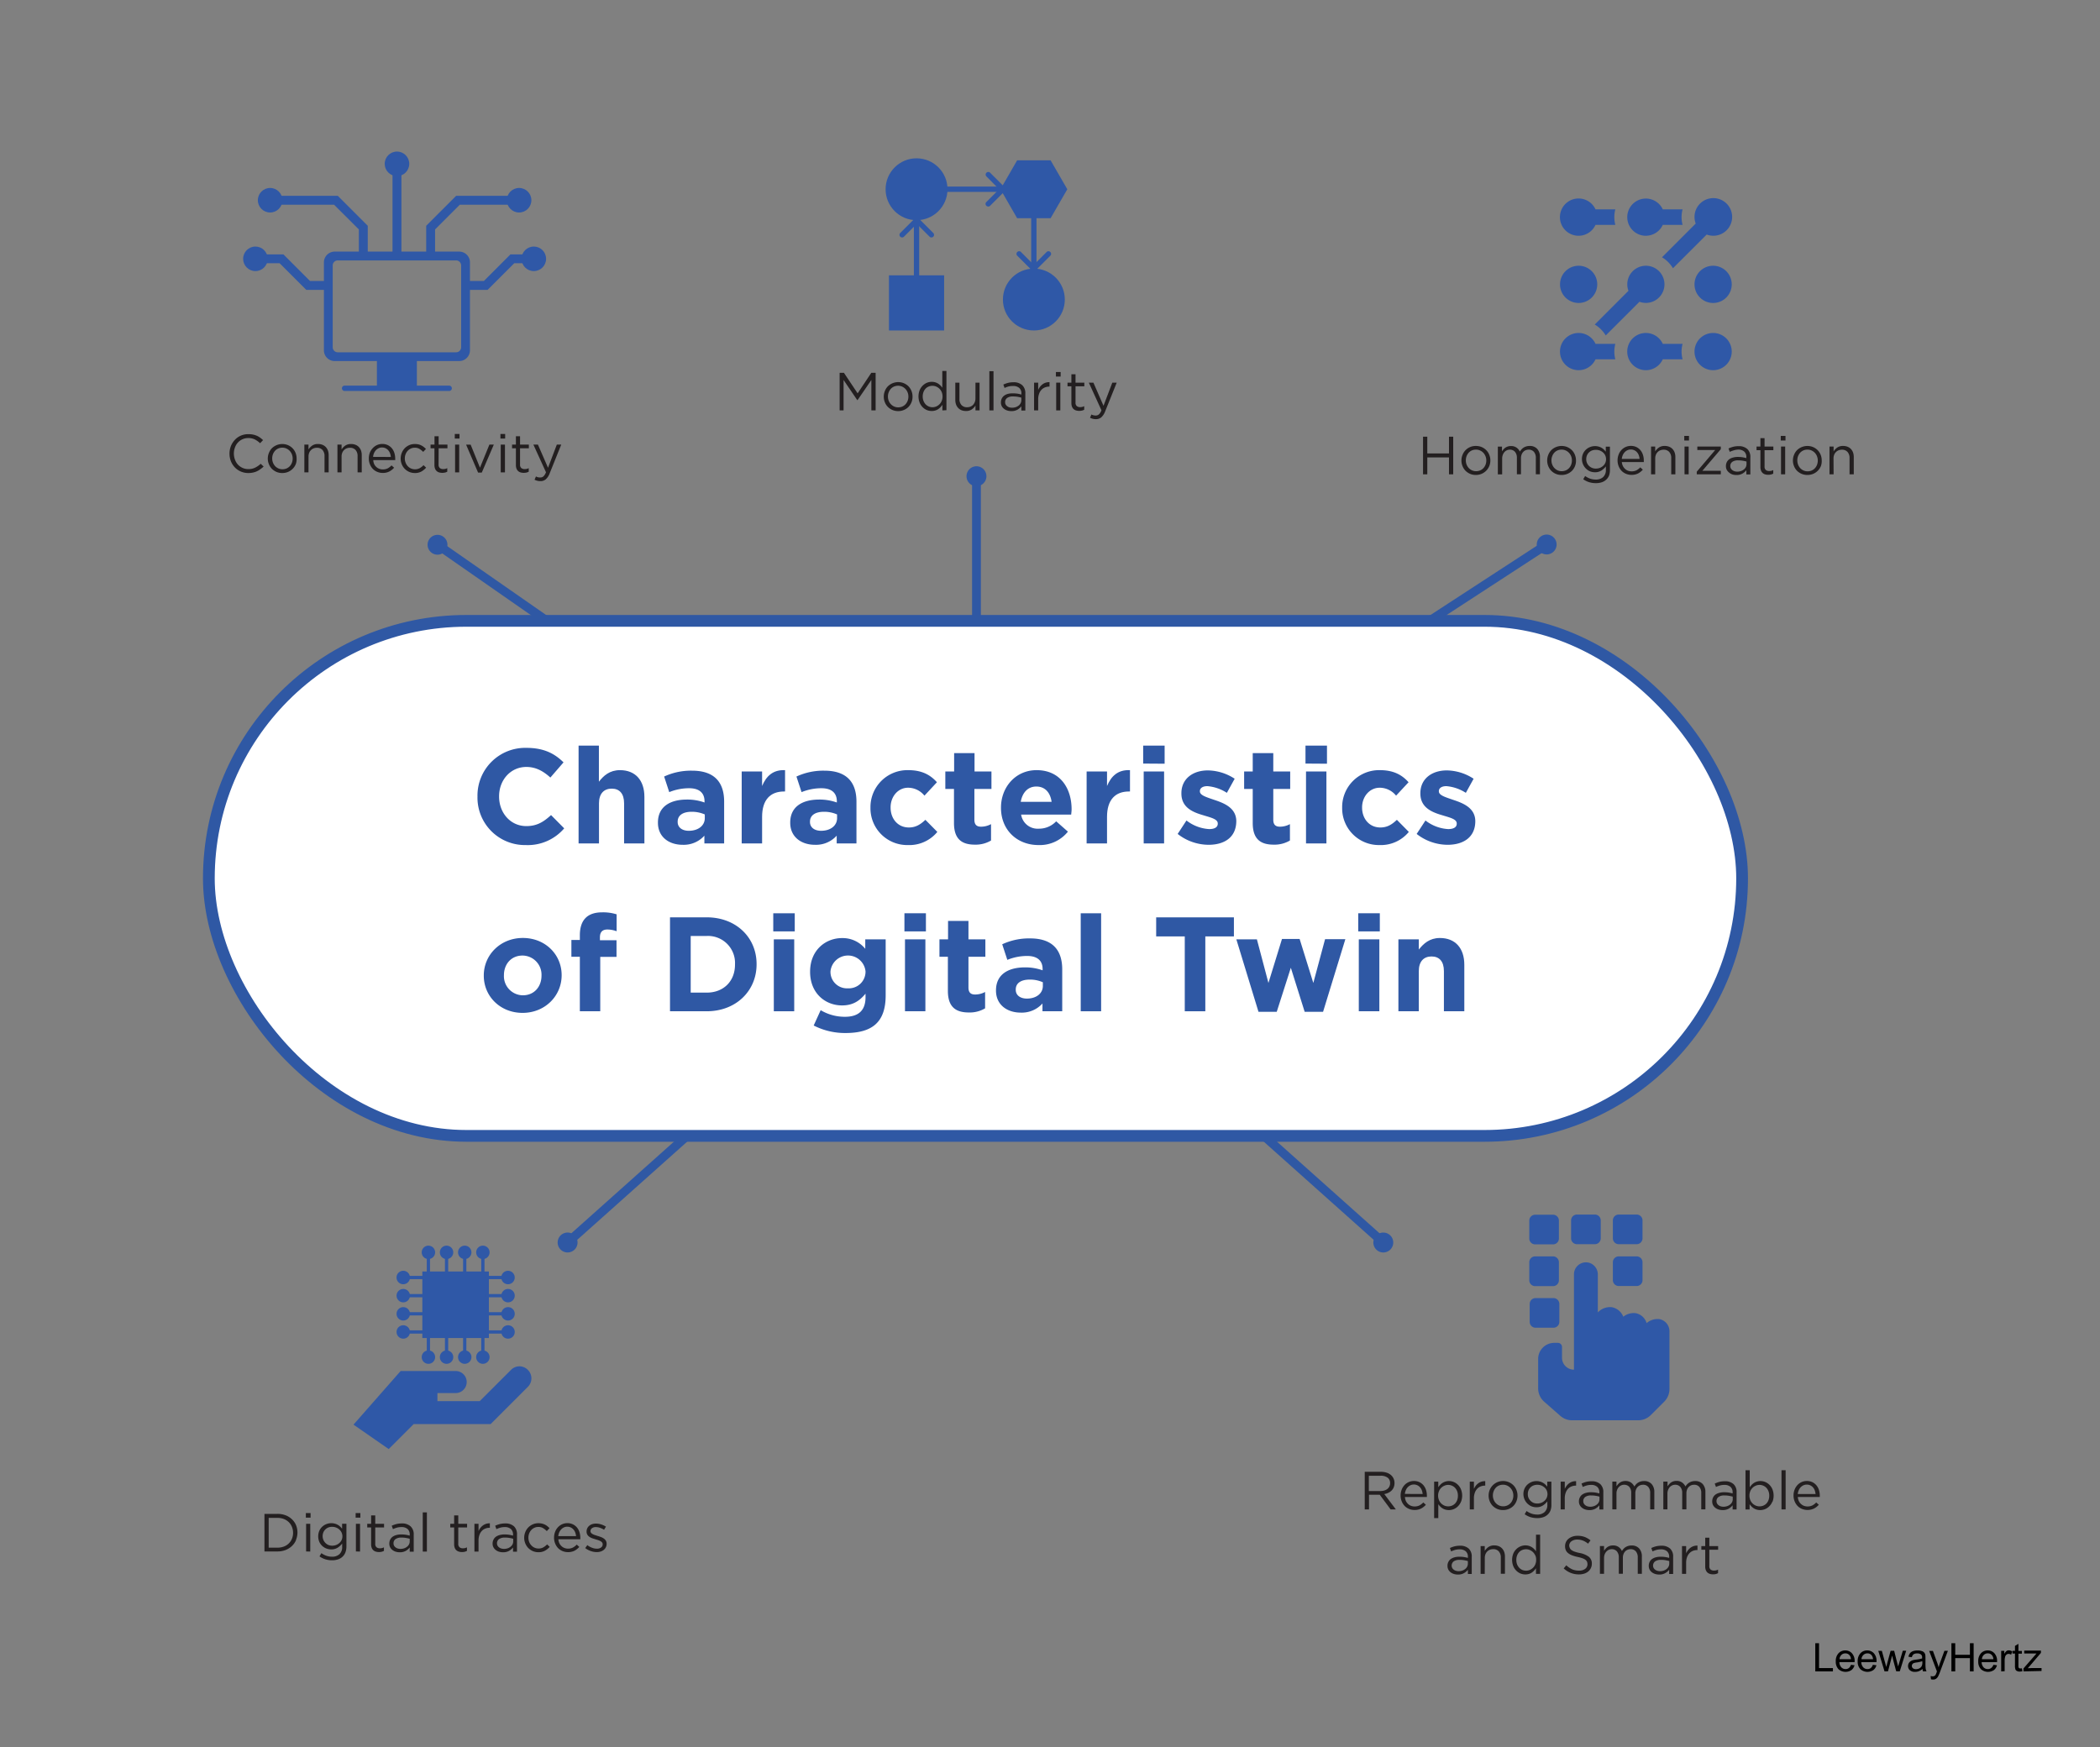 <?xml version="1.0" encoding="UTF-8"?> <svg xmlns="http://www.w3.org/2000/svg" id="Layer_1" data-name="Layer 1" viewBox="0 0 715.31 595.28"><rect x="0" y="0" width="715.31" height="595.28" fill="#808080" stroke="none"/><defs><style>.cls-1{isolation:isolate;}.cls-2{fill:#231f20;}.cls-3,.cls-7{fill:#fff;}.cls-4{fill:none;stroke-width:3px;}.cls-4,.cls-7{stroke:#2f58a4;stroke-miterlimit:10;}.cls-5{fill:#2f58a4;}.cls-6{fill:#2f58a7;}.cls-7{stroke-width:4px;}</style></defs><g class="cls-1"><path d="M618.33,569.38v-9.6h1.28v8.47h4.73v1.13Z"></path><path d="M630.47,567.14l1.22.15a3,3,0,0,1-1.07,1.66,3.63,3.63,0,0,1-4.42-.35,3.71,3.71,0,0,1-.89-2.64,3.83,3.83,0,0,1,.9-2.72,3.07,3.07,0,0,1,2.35-1,3,3,0,0,1,2.28,1,3.76,3.76,0,0,1,.89,2.67c0,.07,0,.18,0,.32h-5.19a2.63,2.63,0,0,0,.65,1.75,1.91,1.91,0,0,0,1.45.61,1.81,1.81,0,0,0,1.11-.34A2.25,2.25,0,0,0,630.47,567.14Zm-3.88-1.91h3.89a2.28,2.28,0,0,0-.45-1.31,1.78,1.78,0,0,0-1.46-.68,1.87,1.87,0,0,0-1.36.54A2.15,2.15,0,0,0,626.59,565.23Z"></path><path d="M637.93,567.14l1.22.15a2.93,2.93,0,0,1-1.07,1.66,3.61,3.61,0,0,1-4.41-.35,3.67,3.67,0,0,1-.9-2.64,3.84,3.84,0,0,1,.91-2.72,3,3,0,0,1,2.35-1,3,3,0,0,1,2.28,1,3.76,3.76,0,0,1,.88,2.67v.32H634a2.68,2.68,0,0,0,.65,1.75,1.93,1.93,0,0,0,1.46.61,1.81,1.81,0,0,0,1.11-.34A2.31,2.31,0,0,0,637.93,567.14Zm-3.87-1.91H638a2.44,2.44,0,0,0-.45-1.31,1.79,1.79,0,0,0-1.46-.68,1.89,1.89,0,0,0-1.37.54A2.15,2.15,0,0,0,634.06,565.23Z"></path><path d="M641.92,569.38l-2.13-7H641l1.1,4,.42,1.5.36-1.44,1.11-4.08h1.21l1,4,.35,1.33.4-1.34,1.19-4h1.15l-2.18,7h-1.22l-1.11-4.16-.27-1.19-1.41,5.35Z"></path><path d="M654.87,568.53a4.42,4.42,0,0,1-1.26.78,3.52,3.52,0,0,1-1.3.23,2.51,2.51,0,0,1-1.77-.56,1.84,1.84,0,0,1-.61-1.43,2,2,0,0,1,.23-.94,2,2,0,0,1,.61-.67,2.88,2.88,0,0,1,.85-.39,9.08,9.08,0,0,1,1-.18,11.16,11.16,0,0,0,2.1-.4c0-.16,0-.27,0-.31a1.29,1.29,0,0,0-.34-1,2,2,0,0,0-1.34-.4,2.15,2.15,0,0,0-1.23.29,1.85,1.85,0,0,0-.59,1l-1.15-.16a3,3,0,0,1,.52-1.2,2.36,2.36,0,0,1,1-.7,4.77,4.77,0,0,1,1.58-.24,4.2,4.2,0,0,1,1.45.21,1.64,1.64,0,0,1,1.19,1.33,8.29,8.29,0,0,1,.05,1.08v1.58a16.43,16.43,0,0,0,.08,2.08,2.51,2.51,0,0,0,.3.83h-1.23A2.22,2.22,0,0,1,654.87,568.53Zm-.1-2.64a8.79,8.79,0,0,1-1.92.45,4.33,4.33,0,0,0-1,.23,1,1,0,0,0-.47.39,1,1,0,0,0-.16.56,1,1,0,0,0,.35.78,1.55,1.55,0,0,0,1.05.32,2.41,2.41,0,0,0,1.21-.3,1.77,1.77,0,0,0,.78-.82,2.78,2.78,0,0,0,.19-1.18Z"></path><path d="M657.74,572.07l-.13-1.11a2.6,2.6,0,0,0,.68.1,1.22,1.22,0,0,0,.62-.13,1.06,1.06,0,0,0,.39-.37,4.55,4.55,0,0,0,.36-.87,3.05,3.05,0,0,1,.11-.29l-2.65-7h1.28l1.45,4c.18.52.35,1,.5,1.62.13-.54.3-1.07.48-1.59l1.49-4.06h1.18l-2.64,7.08a13.84,13.84,0,0,1-.67,1.58,2.34,2.34,0,0,1-.72.86,1.7,1.7,0,0,1-1,.27A2.51,2.51,0,0,1,657.74,572.07Z"></path><path d="M664.7,569.38v-9.6H666v3.94h5v-3.94h1.27v9.6H671v-4.52h-5v4.52Z"></path><path d="M679,567.14l1.21.15a2.92,2.92,0,0,1-1.06,1.66,3.63,3.63,0,0,1-4.42-.35,3.71,3.71,0,0,1-.89-2.64,3.83,3.83,0,0,1,.9-2.72,3.06,3.06,0,0,1,2.35-1,3,3,0,0,1,2.28,1,3.76,3.76,0,0,1,.88,2.67v.32H675a2.68,2.68,0,0,0,.64,1.75,1.93,1.93,0,0,0,1.46.61,1.81,1.81,0,0,0,1.11-.34A2.32,2.32,0,0,0,679,567.14Zm-3.88-1.91H679a2.28,2.28,0,0,0-.45-1.31,1.78,1.78,0,0,0-1.46-.68,1.89,1.89,0,0,0-1.37.54A2.15,2.15,0,0,0,675.09,565.23Z"></path><path d="M681.65,569.38v-7h1.06v1.06a2.84,2.84,0,0,1,.76-1,1.26,1.26,0,0,1,.75-.23,2.23,2.23,0,0,1,1.21.38l-.4,1.09a1.72,1.72,0,0,0-.87-.26,1.07,1.07,0,0,0-.69.24,1.24,1.24,0,0,0-.44.64,4.65,4.65,0,0,0-.2,1.38v3.64Z"></path><path d="M688.71,568.33l.17,1a4.4,4.4,0,0,1-.89.11,2,2,0,0,1-1-.21,1.09,1.09,0,0,1-.49-.53,4.08,4.08,0,0,1-.15-1.39v-4h-.86v-.92h.86V560.7l1.17-.71v2.43h1.19v.92h-1.19v4.07a2,2,0,0,0,.07.65.5.5,0,0,0,.2.23.75.75,0,0,0,.4.08A3.76,3.76,0,0,0,688.71,568.33Z"></path><path d="M689.24,569.38v-1l4.43-5.09c-.5,0-.94,0-1.33,0H689.5v-1h5.69v.78l-3.76,4.42-.73.81c.53,0,1-.06,1.49-.06h3.21v1Z"></path></g><path class="cls-2" d="M100.83,524.67a5.81,5.81,0,0,1-1.4,2,6.52,6.52,0,0,1-2.15,1.36,7.48,7.48,0,0,1-2.76.49H90.08v-12.8h4.44a7.69,7.69,0,0,1,2.76.48,6.34,6.34,0,0,1,2.15,1.35,5.86,5.86,0,0,1,1.4,2,6.63,6.63,0,0,1,0,5Zm-1.38-4.49a4.79,4.79,0,0,0-1.06-1.62,5.12,5.12,0,0,0-1.67-1.08,5.94,5.94,0,0,0-2.2-.39h-3v10.14h3a5.94,5.94,0,0,0,2.2-.39,4.66,4.66,0,0,0,1.67-1.07,4.81,4.81,0,0,0,1.06-1.6,5.19,5.19,0,0,0,.38-2A5.31,5.31,0,0,0,99.45,520.18Z"></path><path class="cls-2" d="M104.18,517v-1.56h1.61V517Zm.09,11.52V519.1h1.41v9.46Z"></path><path class="cls-2" d="M117.62,528.93a3.82,3.82,0,0,1-1,1.43,4,4,0,0,1-1.52.87,6.14,6.14,0,0,1-2,.3,7.69,7.69,0,0,1-2.27-.33,7.21,7.21,0,0,1-2-1l.64-1.1a6.91,6.91,0,0,0,1.72.9,5.94,5.94,0,0,0,1.92.31,3.59,3.59,0,0,0,2.5-.85,3.22,3.22,0,0,0,.94-2.52v-1.11a6.17,6.17,0,0,1-1.52,1.4,4,4,0,0,1-2.2.59,4.64,4.64,0,0,1-1.65-.3,4.34,4.34,0,0,1-1.42-.88,4.2,4.2,0,0,1-1-1.4,4.91,4.91,0,0,1,0-3.74,4.25,4.25,0,0,1,1-1.41,4.48,4.48,0,0,1,1.43-.89,4.63,4.63,0,0,1,1.64-.31,4.29,4.29,0,0,1,1.22.16,4.18,4.18,0,0,1,1.82,1,7.5,7.5,0,0,1,.66.73v-1.7H118v7.82A5.64,5.64,0,0,1,117.62,528.93ZM116.31,522a3.26,3.26,0,0,0-.78-1,3.45,3.45,0,0,0-1.1-.64,3.6,3.6,0,0,0-1.3-.23,3.53,3.53,0,0,0-1.27.22,3,3,0,0,0-1,.64,3,3,0,0,0-.7,1,3.36,3.36,0,0,0-.26,1.33,3.26,3.26,0,0,0,1,2.35,3.07,3.07,0,0,0,1,.66,3.56,3.56,0,0,0,1.26.23,3.83,3.83,0,0,0,1.3-.23,3.48,3.48,0,0,0,1.1-.65,3.15,3.15,0,0,0,.78-1,3,3,0,0,0,.29-1.32A3.05,3.05,0,0,0,116.31,522Z"></path><path class="cls-2" d="M121.14,517v-1.56h1.61V517Zm.09,11.52V519.1h1.41v9.46Z"></path><path class="cls-2" d="M127.82,525.87a1.46,1.46,0,0,0,.44,1.23,1.79,1.79,0,0,0,1.15.35,3,3,0,0,0,.68-.08,3,3,0,0,0,.69-.25v1.2a3,3,0,0,1-.78.31,4.25,4.25,0,0,1-.92.1,3.62,3.62,0,0,1-1.06-.15,2.11,2.11,0,0,1-1.41-1.3,3.22,3.22,0,0,1-.2-1.22v-5.71h-1.32V519.1h1.32v-2.85h1.41v2.85h3v1.25h-3Z"></path><path class="cls-2" d="M135.2,520.41a8.49,8.49,0,0,0-1.35.51l-.42-1.16a10.12,10.12,0,0,1,1.59-.57,7.41,7.41,0,0,1,1.85-.21,4.24,4.24,0,0,1,3,1,3.65,3.65,0,0,1,1.05,2.84v5.78h-1.36v-1.43a4.65,4.65,0,0,1-1.32,1.14,4.08,4.08,0,0,1-2.1.49,4.67,4.67,0,0,1-1.29-.18,3.42,3.42,0,0,1-1.13-.56,2.85,2.85,0,0,1-.81-.92,2.68,2.68,0,0,1-.3-1.3,3,3,0,0,1,.29-1.33,2.76,2.76,0,0,1,.84-1,4,4,0,0,1,1.28-.58,6,6,0,0,1,1.63-.2,9.49,9.49,0,0,1,1.6.11,10.86,10.86,0,0,1,1.31.29v-.33a2.41,2.41,0,0,0-.74-1.93,3,3,0,0,0-2.07-.65A5.52,5.52,0,0,0,135.2,520.41Zm-.45,3.89a1.68,1.68,0,0,0-.71,1.44,1.62,1.62,0,0,0,.19.81,1.83,1.83,0,0,0,.52.59,2.41,2.41,0,0,0,.75.38,3.39,3.39,0,0,0,.91.13,4.16,4.16,0,0,0,1.23-.19,3.32,3.32,0,0,0,1-.54,2.33,2.33,0,0,0,.67-.8,2.12,2.12,0,0,0,.25-1v-.92a12.37,12.37,0,0,0-1.21-.27,8.19,8.19,0,0,0-1.56-.13A3.38,3.38,0,0,0,134.75,524.3Z"></path><path class="cls-2" d="M144,528.56V515.21h1.41v13.35Z"></path><path class="cls-2" d="M156.1,525.87a1.46,1.46,0,0,0,.44,1.23,1.79,1.79,0,0,0,1.15.35,3.1,3.1,0,0,0,.69-.08,3.16,3.16,0,0,0,.68-.25v1.2a3,3,0,0,1-.78.31,4.25,4.25,0,0,1-.92.1,3.62,3.62,0,0,1-1.06-.15,2.14,2.14,0,0,1-.85-.47,2.07,2.07,0,0,1-.56-.83,3.43,3.43,0,0,1-.2-1.22v-5.71h-1.32V519.1h1.32v-2.85h1.41v2.85h3v1.25h-3Z"></path><path class="cls-2" d="M163,528.56h-1.4V519.1H163v2.47a5.3,5.3,0,0,1,.64-1.08,4.72,4.72,0,0,1,.88-.85,4.2,4.2,0,0,1,1.08-.54,4,4,0,0,1,1.26-.16v1.52h-.11a3.93,3.93,0,0,0-1.45.27,3.42,3.42,0,0,0-1.2.82,3.93,3.93,0,0,0-.8,1.37,5.39,5.39,0,0,0-.3,1.87Z"></path><path class="cls-2" d="M170.43,520.41a8,8,0,0,0-1.34.51l-.42-1.16a9.45,9.45,0,0,1,1.59-.57,7.28,7.28,0,0,1,1.84-.21,4.26,4.26,0,0,1,3,1,3.68,3.68,0,0,1,1,2.84v5.78h-1.35v-1.43a4.7,4.7,0,0,1-1.33,1.14,4.06,4.06,0,0,1-2.1.49,4.78,4.78,0,0,1-1.29-.18,3.52,3.52,0,0,1-1.13-.56,2.82,2.82,0,0,1-.8-.92,2.58,2.58,0,0,1-.31-1.3,2.86,2.86,0,0,1,.3-1.33,2.63,2.63,0,0,1,.83-1,4.06,4.06,0,0,1,1.28-.58,6,6,0,0,1,1.64-.2,9.29,9.29,0,0,1,1.59.11,11.47,11.47,0,0,1,1.32.29v-.33a2.42,2.42,0,0,0-.75-1.93,3,3,0,0,0-2.07-.65A5.62,5.62,0,0,0,170.43,520.41ZM170,524.3a1.7,1.7,0,0,0-.71,1.44,1.62,1.62,0,0,0,.19.81,1.83,1.83,0,0,0,.52.59,2.36,2.36,0,0,0,.76.38,3.26,3.26,0,0,0,.9.13,4.06,4.06,0,0,0,1.23-.19,3.2,3.2,0,0,0,1-.54,2.48,2.48,0,0,0,.68-.8,2.23,2.23,0,0,0,.24-1v-.92a11.75,11.75,0,0,0-1.21-.27,8,8,0,0,0-1.56-.13A3.38,3.38,0,0,0,170,524.3Z"></path><path class="cls-2" d="M185.63,528.26a4.39,4.39,0,0,1-2.24.52,4.76,4.76,0,0,1-1.93-.39,5,5,0,0,1-1.54-1.06,4.87,4.87,0,0,1-1-1.57,5,5,0,0,1-.37-1.9,5.11,5.11,0,0,1,.37-1.91,4.81,4.81,0,0,1,1-1.58,4.9,4.9,0,0,1,1.54-1.07,4.6,4.6,0,0,1,1.93-.4,5.8,5.8,0,0,1,1.23.13,4.92,4.92,0,0,1,1,.36,4,4,0,0,1,.84.54,5.64,5.64,0,0,1,.72.66l-.93,1a6.55,6.55,0,0,0-1.24-1,3,3,0,0,0-1.64-.42,3.14,3.14,0,0,0-1.33.28,3.25,3.25,0,0,0-1.08.78,3.89,3.89,0,0,0-.72,1.17,4,4,0,0,0-.25,1.43,4.06,4.06,0,0,0,.26,1.45,3.53,3.53,0,0,0,.74,1.17,3.25,3.25,0,0,0,2.47,1.07,3.19,3.19,0,0,0,1.62-.4,5.65,5.65,0,0,0,1.28-1l.89.84A6.06,6.06,0,0,1,185.63,528.26Z"></path><path class="cls-2" d="M190.53,525.72a3.13,3.13,0,0,0,.75,1,2.83,2.83,0,0,0,1,.62,3.18,3.18,0,0,0,1.19.22,3.67,3.67,0,0,0,1.69-.37,5,5,0,0,0,1.29-1l.88.79a6.11,6.11,0,0,1-1.63,1.29,4.83,4.83,0,0,1-2.27.48,4.74,4.74,0,0,1-1.83-.36,4.48,4.48,0,0,1-1.5-1,4.92,4.92,0,0,1-1-1.57,5.25,5.25,0,0,1-.38-2,5.64,5.64,0,0,1,.34-1.93,4.78,4.78,0,0,1,.95-1.57,4.34,4.34,0,0,1,3.25-1.44,4.18,4.18,0,0,1,1.87.4,4.08,4.08,0,0,1,1.39,1.07,4.69,4.69,0,0,1,.86,1.59,6.54,6.54,0,0,1,.29,2v.2a2,2,0,0,1,0,.23h-7.48A3.84,3.84,0,0,0,190.53,525.72Zm5.69-2.41a4.92,4.92,0,0,0-.27-1.22,3.24,3.24,0,0,0-.58-1,2.76,2.76,0,0,0-2.16-1,2.57,2.57,0,0,0-1.14.25,2.94,2.94,0,0,0-.93.68,3.58,3.58,0,0,0-.65,1,4.38,4.38,0,0,0-.33,1.28Z"></path><path class="cls-2" d="M206.36,527.11a2.78,2.78,0,0,1-.71.88,3.12,3.12,0,0,1-1.07.56,4.3,4.3,0,0,1-1.32.19,6.12,6.12,0,0,1-2.07-.37,6.51,6.51,0,0,1-1.85-1l.72-1a5.9,5.9,0,0,0,1.6.89,4.67,4.67,0,0,0,1.67.32,2.33,2.33,0,0,0,1.41-.41,1.27,1.27,0,0,0,.55-1.09v0a1,1,0,0,0-.19-.6,1.63,1.63,0,0,0-.52-.45,4.46,4.46,0,0,0-.76-.34l-.89-.28c-.37-.11-.74-.22-1.11-.35a4.23,4.23,0,0,1-1-.49,2.45,2.45,0,0,1-.74-.73,2.06,2.06,0,0,1-.28-1.1v0a2.54,2.54,0,0,1,.24-1.11,2.45,2.45,0,0,1,.67-.86,2.94,2.94,0,0,1,1-.55,4.15,4.15,0,0,1,1.29-.19,5.74,5.74,0,0,1,1.77.28,6.79,6.79,0,0,1,1.63.76l-.64,1.06a6.24,6.24,0,0,0-1.38-.66,4.21,4.21,0,0,0-1.42-.25,2.08,2.08,0,0,0-1.33.39,1.21,1.21,0,0,0-.5,1v0a.84.84,0,0,0,.21.57,1.58,1.58,0,0,0,.54.43,4.24,4.24,0,0,0,.77.33l.92.3c.36.1.73.23,1.09.36a4.69,4.69,0,0,1,1,.51,2.53,2.53,0,0,1,.71.75,2.06,2.06,0,0,1,.26,1.08v0A2.58,2.58,0,0,1,206.36,527.11Z"></path><line class="cls-3" x1="332.61" y1="158.85" x2="332.61" y2="299.22"></line><line class="cls-4" x1="332.61" y1="162.06" x2="332.61" y2="299.22"></line><path class="cls-5" d="M329.22,162.23a3.39,3.39,0,1,1,3.39,3.39A3.38,3.38,0,0,1,329.22,162.23Z"></path><path class="cls-6" d="M156.45,85.71H114a3.69,3.69,0,0,0-3.67,3.67v30A3.67,3.67,0,0,0,114,123h14.38v8.37h-11a.91.91,0,1,0,0,1.82H153a.91.91,0,1,0,0-1.82H142V123h14.41a3.67,3.67,0,0,0,3.67-3.67v-30A3.67,3.67,0,0,0,156.45,85.71Zm.63,32.57a1.72,1.72,0,0,1-1.73,1.73h-40.3a1.72,1.72,0,0,1-1.72-1.73V90.44a1.72,1.72,0,0,1,1.72-1.73h40.3a1.73,1.73,0,0,1,1.73,1.73Z"></path><polygon class="cls-6" points="148.2 86.65 145.17 86.65 145.17 76.92 155.38 66.7 176.82 66.7 176.82 69.73 156.63 69.73 148.2 78.16 148.2 86.65"></polygon><polygon class="cls-6" points="125.27 86.65 122.24 86.65 122.24 78.16 113.78 69.73 93.58 69.73 93.58 66.7 115.05 66.7 125.27 76.92 125.27 86.65"></polygon><rect class="cls-6" x="133.7" y="57.14" width="3.03" height="29.51"></rect><circle class="cls-6" cx="135.22" cy="55.81" r="4.18"></circle><circle class="cls-6" cx="176.82" cy="68.21" r="4.18"></circle><circle class="cls-6" cx="181.83" cy="88.17" r="4.18"></circle><circle class="cls-6" cx="92.01" cy="68.21" r="4.18"></circle><polygon class="cls-6" points="166.09 98.75 158.57 98.75 158.57 95.72 164.82 95.72 173.88 86.65 182.59 86.65 182.59 89.68 175.16 89.68 166.09 98.75"></polygon><circle class="cls-6" cx="87" cy="88.17" r="4.18"></circle><polygon class="cls-6" points="111.84 98.75 104.32 98.75 95.25 89.68 87.82 89.68 87.82 86.65 96.53 86.65 105.59 95.72 111.84 95.72 111.84 98.75"></polygon><path class="cls-6" d="M132.4,493.64l8.5-8.5h26.21l12.7-12.7a4.06,4.06,0,0,0,0-5.76h0a4,4,0,0,0-5.76,0l-10.64,10.63H149v-2.74h6.21a3.77,3.77,0,0,0,3.76-3.76h0a3.77,3.77,0,0,0-3.76-3.76H136.47l-16.06,18.27Z"></path><rect class="cls-6" x="143.86" y="433.15" width="22.67" height="22.67"></rect><rect class="cls-6" x="145.37" y="427.84" width="1.11" height="6.36"></rect><circle class="cls-6" cx="145.93" cy="426.63" r="2.29"></circle><rect class="cls-6" x="151.56" y="427.84" width="1.11" height="6.36"></rect><circle class="cls-6" cx="152.11" cy="426.63" r="2.29"></circle><rect class="cls-6" x="157.74" y="427.84" width="1.11" height="6.36"></rect><circle class="cls-6" cx="158.3" cy="426.63" r="2.29"></circle><rect class="cls-6" x="163.92" y="427.84" width="1.11" height="6.36"></rect><circle class="cls-6" cx="164.48" cy="426.63" r="2.29"></circle><rect class="cls-6" x="145.37" y="454.75" width="1.11" height="6.36"></rect><circle class="cls-6" cx="145.93" cy="462.32" r="2.29"></circle><rect class="cls-6" x="151.56" y="454.75" width="1.11" height="6.36"></rect><circle class="cls-6" cx="152.11" cy="462.32" r="2.29"></circle><rect class="cls-6" x="157.74" y="454.75" width="1.11" height="6.36"></rect><circle class="cls-6" cx="158.3" cy="462.32" r="2.29"></circle><rect class="cls-6" x="163.92" y="454.75" width="1.11" height="6.36"></rect><circle class="cls-6" cx="164.48" cy="462.32" r="2.29"></circle><rect class="cls-6" x="165.46" y="434.64" width="6.36" height="1.11"></rect><path class="cls-6" d="M173.05,432.91a2.29,2.29,0,1,1-2.3,2.29A2.29,2.29,0,0,1,173.05,432.91Z"></path><rect class="cls-6" x="165.46" y="440.83" width="6.36" height="1.11"></rect><circle class="cls-6" cx="173.05" cy="441.38" r="2.29"></circle><rect class="cls-6" x="165.46" y="447.01" width="6.36" height="1.11"></rect><circle class="cls-6" cx="173.05" cy="447.57" r="2.29"></circle><rect class="cls-6" x="165.46" y="453.2" width="6.36" height="1.11"></rect><circle class="cls-6" cx="173.05" cy="453.75" r="2.29"></circle><rect class="cls-6" x="138.56" y="434.64" width="6.36" height="1.11"></rect><path class="cls-6" d="M137.36,432.91a2.29,2.29,0,1,1-2.29,2.29A2.28,2.28,0,0,1,137.36,432.91Z"></path><rect class="cls-6" x="138.56" y="440.83" width="6.36" height="1.11"></rect><circle class="cls-6" cx="137.36" cy="441.38" r="2.29"></circle><rect class="cls-6" x="138.56" y="447.01" width="6.36" height="1.11"></rect><circle class="cls-6" cx="137.36" cy="447.57" r="2.29"></circle><rect class="cls-6" x="138.56" y="453.2" width="6.36" height="1.11"></rect><circle class="cls-6" cx="137.36" cy="453.75" r="2.29"></circle><path class="cls-6" d="M312.2,100a.9.9,0,0,1-.91-.9V71.81a.91.91,0,1,1,1.81,0v27.3A.88.88,0,0,1,312.2,100Z"></path><path class="cls-6" d="M352.16,100a.9.9,0,0,1-.91-.9V71.81a.91.91,0,1,1,1.81,0v27.3A.88.88,0,0,1,352.16,100Z"></path><path class="cls-6" d="M343.88,65.37H315.13a.91.91,0,1,1,0-1.81h28.75a.91.91,0,1,1,0,1.81Z"></path><path class="cls-6" d="M307.29,80.89a1,1,0,0,1-.65-.26.89.89,0,0,1,0-1.26l5-5a.87.87,0,0,1,1.26,0l5,5a.89.89,0,0,1-1.26,1.26l-4.37-4.36-4.36,4.36A.85.85,0,0,1,307.29,80.89Z"></path><path class="cls-6" d="M336.61,70.36a1,1,0,0,1-.64-.27.87.87,0,0,1,0-1.26l4.36-4.36L336,60.1a.89.89,0,1,1,1.26-1.26l5,5a.87.87,0,0,1,0,1.26l-5,5A.86.86,0,0,1,336.61,70.36Z"></path><path class="cls-6" d="M352.16,92.39a1,1,0,0,1-.65-.27l-5-5a.88.88,0,0,1,0-1.27.87.87,0,0,1,1.26,0l4.36,4.37,4.37-4.37a.87.87,0,0,1,1.26,0,.88.88,0,0,1,0,1.27l-5,5A.75.75,0,0,1,352.16,92.39Z"></path><rect class="cls-6" x="302.8" y="93.79" width="18.79" height="18.79"></rect><circle class="cls-6" cx="312.2" cy="64.47" r="10.54"></circle><circle class="cls-6" cx="352.16" cy="102.04" r="10.54"></circle><polygon class="cls-6" points="357.86 54.62 346.46 54.62 340.78 64.47 346.46 74.34 357.86 74.34 363.55 64.47 357.86 54.62"></polygon><path class="cls-2" d="M88.72,159.81a6.55,6.55,0,0,1-1.16.71,6.4,6.4,0,0,1-1.34.45,7,7,0,0,1-1.59.17A6.28,6.28,0,0,1,80,159.23a6.53,6.53,0,0,1-1.35-2.1,7.2,7.2,0,0,1,0-5.17A6.85,6.85,0,0,1,80,149.84a6.08,6.08,0,0,1,2-1.42,6.36,6.36,0,0,1,2.6-.52,7.67,7.67,0,0,1,1.58.14,7.43,7.43,0,0,1,1.31.41,6.06,6.06,0,0,1,1.11.64,9.58,9.58,0,0,1,1,.84l-1,1.06a8.08,8.08,0,0,0-1.76-1.27,4.93,4.93,0,0,0-2.26-.49,4.73,4.73,0,0,0-3.54,1.52,4.86,4.86,0,0,0-1,1.67,5.88,5.88,0,0,0,0,4.16,5,5,0,0,0,1,1.69,4.9,4.9,0,0,0,1.57,1.12,4.61,4.61,0,0,0,2,.41,5,5,0,0,0,2.27-.48A8,8,0,0,0,88.8,158l1,.93A8.82,8.82,0,0,1,88.72,159.81Z"></path><path class="cls-2" d="M100.76,158.09a4.86,4.86,0,0,1-2.61,2.66,5,5,0,0,1-2,.39,4.82,4.82,0,0,1-2-.39,5.19,5.19,0,0,1-1.56-1.06,4.73,4.73,0,0,1-1-1.57,4.87,4.87,0,0,1-.37-1.9,4.92,4.92,0,0,1,.37-1.91,4.82,4.82,0,0,1,1-1.59,5.09,5.09,0,0,1,5.52-1.07,5,5,0,0,1,1.56,1.07,4.77,4.77,0,0,1,1,1.56,5.06,5.06,0,0,1,.36,1.9A4.92,4.92,0,0,1,100.76,158.09Zm-1.34-3.32a3.69,3.69,0,0,0-.74-1.18,3.55,3.55,0,0,0-1.12-.79,3.21,3.21,0,0,0-1.39-.29,3.37,3.37,0,0,0-1.4.28,3.19,3.19,0,0,0-1.09.78,3.86,3.86,0,0,0-.71,1.17,4,4,0,0,0-.25,1.43,4,4,0,0,0,.26,1.44,3.68,3.68,0,0,0,.73,1.17,3.56,3.56,0,0,0,1.11.79,3.39,3.39,0,0,0,1.39.29,3.62,3.62,0,0,0,1.41-.28,3.34,3.34,0,0,0,1.1-.78,3.58,3.58,0,0,0,.71-1.16,4,4,0,0,0,.26-1.43A3.84,3.84,0,0,0,99.42,154.77Z"></path><path class="cls-2" d="M105.08,160.92h-1.41v-9.46h1.41v1.65a4.45,4.45,0,0,1,1.25-1.31,3.37,3.37,0,0,1,2-.54,3.9,3.9,0,0,1,1.53.28,3.2,3.2,0,0,1,1.13.77,3.62,3.62,0,0,1,.72,1.2,4.69,4.69,0,0,1,.24,1.54v5.87h-1.41V155.4a3.05,3.05,0,0,0-.67-2.09,2.46,2.46,0,0,0-1.94-.77,3,3,0,0,0-1.13.21,2.52,2.52,0,0,0-.9.61,2.61,2.61,0,0,0-.6.94,3.34,3.34,0,0,0-.21,1.21Z"></path><path class="cls-2" d="M116.35,160.92h-1.41v-9.46h1.41v1.65a4.45,4.45,0,0,1,1.25-1.31,3.37,3.37,0,0,1,2-.54,3.9,3.9,0,0,1,1.53.28,3.2,3.2,0,0,1,1.13.77,3.62,3.62,0,0,1,.72,1.2,4.69,4.69,0,0,1,.24,1.54v5.87H121.8V155.4a3.05,3.05,0,0,0-.67-2.09,2.46,2.46,0,0,0-1.94-.77,3,3,0,0,0-1.13.21,2.44,2.44,0,0,0-.9.61,2.61,2.61,0,0,0-.6.94,3.34,3.34,0,0,0-.21,1.21Z"></path><path class="cls-2" d="M127.44,158.08a3.13,3.13,0,0,0,.75,1,3,3,0,0,0,1,.62,3.43,3.43,0,0,0,1.19.21,3.67,3.67,0,0,0,1.69-.36,5.2,5.2,0,0,0,1.29-1l.88.78a5.6,5.6,0,0,1-1.63,1.29,4.71,4.71,0,0,1-2.27.49,4.65,4.65,0,0,1-1.82-.36,4.43,4.43,0,0,1-1.51-1,4.84,4.84,0,0,1-1-1.57,5.07,5.07,0,0,1-.38-2,5.59,5.59,0,0,1,.33-1.93,4.78,4.78,0,0,1,1-1.57,4.34,4.34,0,0,1,3.25-1.44,4.31,4.31,0,0,1,1.87.39,4.21,4.21,0,0,1,1.39,1.07,4.83,4.83,0,0,1,.86,1.6,6.52,6.52,0,0,1,.29,2v.2a1,1,0,0,1,0,.24h-7.48A3.9,3.9,0,0,0,127.44,158.08Zm5.69-2.41a5,5,0,0,0-.27-1.23,3.19,3.19,0,0,0-.58-1,2.76,2.76,0,0,0-2.15-1,2.58,2.58,0,0,0-1.15.25,3.07,3.07,0,0,0-.93.67,3.78,3.78,0,0,0-.65,1,4.38,4.38,0,0,0-.33,1.28Z"></path><path class="cls-2" d="M143.55,160.62a4.46,4.46,0,0,1-2.25.52,4.79,4.79,0,0,1-1.93-.39,5,5,0,0,1-1.53-1.06,4.89,4.89,0,0,1-1-1.57,5.06,5.06,0,0,1-.36-1.9,5.11,5.11,0,0,1,.36-1.91,5,5,0,0,1,1-1.59,4.9,4.9,0,0,1,1.53-1.07,4.79,4.79,0,0,1,1.93-.39,5.16,5.16,0,0,1,1.23.13,4,4,0,0,1,1,.36,4.62,4.62,0,0,1,.84.54,7.3,7.3,0,0,1,.71.65l-.93,1a6.55,6.55,0,0,0-1.24-1,3,3,0,0,0-1.63-.42,3.19,3.19,0,0,0-1.34.28,3.47,3.47,0,0,0-1.08.78,3.86,3.86,0,0,0-.71,1.17,4,4,0,0,0-.26,1.43,3.84,3.84,0,0,0,.27,1.44,3.56,3.56,0,0,0,.73,1.18,3.32,3.32,0,0,0,1.1.79,3.47,3.47,0,0,0,1.38.28,3.3,3.3,0,0,0,1.62-.4,5.59,5.59,0,0,0,1.27-1l.89.84A6.38,6.38,0,0,1,143.55,160.62Z"></path><path class="cls-2" d="M149.39,158.23a1.49,1.49,0,0,0,.44,1.23,1.81,1.81,0,0,0,1.15.34,3,3,0,0,0,.69-.07,2.76,2.76,0,0,0,.68-.26v1.21a2.68,2.68,0,0,1-.77.3,3.84,3.84,0,0,1-.93.1,3.62,3.62,0,0,1-1.06-.14,2.14,2.14,0,0,1-.85-.47,2.17,2.17,0,0,1-.56-.83,3.44,3.44,0,0,1-.2-1.23v-5.7h-1.32v-1.25H148v-2.85h1.41v2.85h3v1.25h-3Z"></path><path class="cls-2" d="M154.91,149.4v-1.56h1.61v1.56Zm.1,11.52v-9.46h1.4v9.46Z"></path><path class="cls-2" d="M166.7,151.46h1.51L164.1,161h-1.25l-4.09-9.53h1.55l3.18,7.85Z"></path><path class="cls-2" d="M170.46,149.4v-1.56h1.61v1.56Zm.1,11.52v-9.46H172v9.46Z"></path><path class="cls-2" d="M177.14,158.23a1.49,1.49,0,0,0,.44,1.23,1.81,1.81,0,0,0,1.15.34,3,3,0,0,0,.69-.07,2.76,2.76,0,0,0,.68-.26v1.21a2.68,2.68,0,0,1-.77.3,3.84,3.84,0,0,1-.93.1,3.62,3.62,0,0,1-1.06-.14,2.14,2.14,0,0,1-.85-.47,2.17,2.17,0,0,1-.56-.83,3.44,3.44,0,0,1-.2-1.23v-5.7h-1.31v-1.25h1.31v-2.85h1.41v2.85h3v1.25h-3Z"></path><path class="cls-2" d="M187.24,161.23a5.07,5.07,0,0,1-1.35,2.07,2.75,2.75,0,0,1-1.8.6,4.35,4.35,0,0,1-1.06-.12,5.21,5.21,0,0,1-.95-.35l.48-1.12a3.43,3.43,0,0,0,.68.27,3.73,3.73,0,0,0,.8.08,1.59,1.59,0,0,0,1.08-.39,3.82,3.82,0,0,0,.86-1.39l-4.3-9.42h1.55l3.44,7.89,3-7.89h1.5Z"></path><path class="cls-2" d="M486.17,155.82v5.76h-1.45V148.77h1.45v5.69h7.39v-5.69H495v12.81h-1.44v-5.76Z"></path><path class="cls-2" d="M507.29,158.75a4.86,4.86,0,0,1-2.61,2.66,5,5,0,0,1-2,.39,4.82,4.82,0,0,1-1.95-.39,5.19,5.19,0,0,1-1.56-1.06,4.73,4.73,0,0,1-1-1.57,4.87,4.87,0,0,1-.37-1.9,4.92,4.92,0,0,1,.37-1.91,4.82,4.82,0,0,1,1-1.59,4.84,4.84,0,0,1,3.55-1.46,5,5,0,0,1,2,.39,5,5,0,0,1,1.56,1.07,4.59,4.59,0,0,1,1,1.56,4.87,4.87,0,0,1,.37,1.9A4.92,4.92,0,0,1,507.29,158.75ZM506,155.43a3.69,3.69,0,0,0-.74-1.18,3.55,3.55,0,0,0-1.12-.79,3.21,3.21,0,0,0-1.39-.29,3.45,3.45,0,0,0-1.41.28,3.16,3.16,0,0,0-1.08.78,3.86,3.86,0,0,0-.71,1.17,4,4,0,0,0-.25,1.43,3.84,3.84,0,0,0,.26,1.44,3.68,3.68,0,0,0,.73,1.17,3.56,3.56,0,0,0,1.11.79,3.39,3.39,0,0,0,1.39.29,3.62,3.62,0,0,0,1.41-.28,3.34,3.34,0,0,0,1.1-.78,3.58,3.58,0,0,0,.71-1.16,4,4,0,0,0,.26-1.43A3.84,3.84,0,0,0,506,155.43Z"></path><path class="cls-2" d="M518.28,153.07a3.48,3.48,0,0,1,.72-.6,3.59,3.59,0,0,1,.91-.4,3.89,3.89,0,0,1,1.12-.15,3.32,3.32,0,0,1,2.58,1,4,4,0,0,1,.93,2.79v5.85h-1.4v-5.52a3.14,3.14,0,0,0-.65-2.12,2.3,2.3,0,0,0-1.8-.74,2.83,2.83,0,0,0-1,.19,2.37,2.37,0,0,0-.83.57,2.76,2.76,0,0,0-.57.92,3.52,3.52,0,0,0-.21,1.25v5.45h-1.39V156a3.08,3.08,0,0,0-.65-2.08,2.26,2.26,0,0,0-1.78-.74,2.6,2.6,0,0,0-1,.22,2.78,2.78,0,0,0-.83.62,3.1,3.1,0,0,0-.56,1,3.45,3.45,0,0,0-.2,1.19v5.4H510.2v-9.46h1.41v1.59a8,8,0,0,1,.52-.67,3.6,3.6,0,0,1,.65-.58,3.53,3.53,0,0,1,.83-.39,3.35,3.35,0,0,1,1.06-.15,3.16,3.16,0,0,1,1.9.54,3.42,3.42,0,0,1,1.13,1.35A6.73,6.73,0,0,1,518.28,153.07Z"></path><path class="cls-2" d="M536.5,158.75a4.9,4.9,0,0,1-1,1.59,5,5,0,0,1-1.58,1.07,5,5,0,0,1-2,.39,4.86,4.86,0,0,1-2-.39,5,5,0,0,1-1.55-1.06,4.92,4.92,0,0,1-1-1.57,5.06,5.06,0,0,1-.36-1.9,5.11,5.11,0,0,1,.36-1.91,5,5,0,0,1,1-1.59,5.07,5.07,0,0,1,5.51-1.07,5.08,5.08,0,0,1,1.57,1.07,4.74,4.74,0,0,1,1,1.56,5.06,5.06,0,0,1,.37,1.9A4.93,4.93,0,0,1,536.5,158.75Zm-1.33-3.32a3.71,3.71,0,0,0-.75-1.18,3.4,3.4,0,0,0-1.11-.79,3.24,3.24,0,0,0-1.39-.29,3.45,3.45,0,0,0-1.41.28,3.19,3.19,0,0,0-1.09.78,3.83,3.83,0,0,0-.7,1.17,4,4,0,0,0-.26,1.43,3.84,3.84,0,0,0,.27,1.44,3.51,3.51,0,0,0,.73,1.17,3.63,3.63,0,0,0,1.1.79,3.39,3.39,0,0,0,1.39.29,3.55,3.55,0,0,0,1.41-.28,3.24,3.24,0,0,0,1.1-.78,3.42,3.42,0,0,0,.71-1.16,4,4,0,0,0,.26-1.43A4,4,0,0,0,535.17,155.43Z"></path><path class="cls-2" d="M548.08,162a3.82,3.82,0,0,1-1,1.43,4,4,0,0,1-1.52.87,6.15,6.15,0,0,1-2,.29,7.69,7.69,0,0,1-2.27-.33,7.18,7.18,0,0,1-2-1l.64-1.1a6.91,6.91,0,0,0,1.72.9,6,6,0,0,0,1.92.31,3.59,3.59,0,0,0,2.5-.85A3.22,3.22,0,0,0,547,160v-1.12a6,6,0,0,1-1.52,1.41,4,4,0,0,1-2.2.59,4.64,4.64,0,0,1-1.65-.3,4.58,4.58,0,0,1-2.42-6,4.29,4.29,0,0,1,1-1.41,4.59,4.59,0,0,1,1.43-.89,4.67,4.67,0,0,1,1.64-.31,4.29,4.29,0,0,1,1.22.16,4.36,4.36,0,0,1,1,.41,4.05,4.05,0,0,1,.81.6,7.5,7.5,0,0,1,.66.73v-1.7h1.41v7.81A5.45,5.45,0,0,1,548.08,162Zm-1.31-6.89a3,3,0,0,0-.78-1,3.68,3.68,0,0,0-1.1-.65,3.82,3.82,0,0,0-1.3-.22,3.76,3.76,0,0,0-1.27.21,3,3,0,0,0-1.05.65,3,3,0,0,0-.7,1,3.36,3.36,0,0,0-.26,1.33,3.15,3.15,0,0,0,.27,1.32,3.27,3.27,0,0,0,.71,1,3.34,3.34,0,0,0,1.05.66,3.46,3.46,0,0,0,1.25.22,3.82,3.82,0,0,0,1.3-.22,3.68,3.68,0,0,0,1.1-.65,3,3,0,0,0,.78-1,3.17,3.17,0,0,0,0-2.65Z"></path><path class="cls-2" d="M552.79,158.74a3.45,3.45,0,0,0,.75,1,3.07,3.07,0,0,0,1,.62,3.43,3.43,0,0,0,1.19.21,3.71,3.71,0,0,0,1.7-.36,5.39,5.39,0,0,0,1.29-1l.87.79a5.91,5.91,0,0,1-1.62,1.29,4.86,4.86,0,0,1-2.27.48,4.67,4.67,0,0,1-1.83-.36,4.43,4.43,0,0,1-1.51-1,4.84,4.84,0,0,1-1-1.57,5.25,5.25,0,0,1-.38-2,5.37,5.37,0,0,1,.34-1.93,4.76,4.76,0,0,1,.94-1.57,4.38,4.38,0,0,1,3.26-1.44,4.3,4.3,0,0,1,1.86.39,4.21,4.21,0,0,1,1.39,1.07,4.66,4.66,0,0,1,.86,1.6,6.22,6.22,0,0,1,.29,2v.2a1.93,1.93,0,0,1,0,.24h-7.49A3.9,3.9,0,0,0,552.79,158.74Zm5.69-2.41a5,5,0,0,0-.26-1.23,3.21,3.21,0,0,0-.59-1,2.64,2.64,0,0,0-.91-.7,2.7,2.7,0,0,0-1.24-.27,2.61,2.61,0,0,0-1.15.25,2.91,2.91,0,0,0-.92.67,3.58,3.58,0,0,0-.66,1,4.38,4.38,0,0,0-.33,1.28Z"></path><path class="cls-2" d="M563.8,161.58h-1.41v-9.46h1.41v1.65a4.58,4.58,0,0,1,1.25-1.31,3.37,3.37,0,0,1,2-.54,3.9,3.9,0,0,1,1.53.28,3.2,3.2,0,0,1,1.13.77,3.62,3.62,0,0,1,.72,1.2,4.69,4.69,0,0,1,.24,1.54v5.87h-1.41v-5.52a3.05,3.05,0,0,0-.67-2.09,2.46,2.46,0,0,0-1.94-.77,3,3,0,0,0-1.13.21,2.52,2.52,0,0,0-.9.61,2.61,2.61,0,0,0-.6.94,3.34,3.34,0,0,0-.21,1.21Z"></path><path class="cls-2" d="M573.7,150.06V148.5h1.61v1.56Zm.09,11.52v-9.46h1.41v9.46Z"></path><path class="cls-2" d="M578.15,153.31v-1.19h8v.9l-6.29,7.37h6.29v1.19h-8.19v-.9l6.27-7.37Z"></path><path class="cls-2" d="M590.54,153.43a9.53,9.53,0,0,0-1.35.5l-.42-1.15a9.93,9.93,0,0,1,1.6-.58,7.28,7.28,0,0,1,1.84-.21,4.24,4.24,0,0,1,3,1,3.67,3.67,0,0,1,1,2.85v5.78h-1.36v-1.43a4.65,4.65,0,0,1-1.32,1.14,4.08,4.08,0,0,1-2.1.49,4.67,4.67,0,0,1-1.29-.18A3.42,3.42,0,0,1,589,161a3,3,0,0,1-.81-.92,2.68,2.68,0,0,1-.3-1.3,3,3,0,0,1,.29-1.33,2.76,2.76,0,0,1,.84-1,4,4,0,0,1,1.28-.58,6,6,0,0,1,1.63-.21,10.47,10.47,0,0,1,1.6.11,13.18,13.18,0,0,1,1.31.3v-.33a2.4,2.4,0,0,0-.74-1.93,3,3,0,0,0-2.07-.65A5.57,5.57,0,0,0,590.54,153.43Zm-.45,3.89a1.68,1.68,0,0,0-.71,1.44,1.62,1.62,0,0,0,.19.81,1.83,1.83,0,0,0,.52.59,2.41,2.41,0,0,0,.75.38,3.39,3.39,0,0,0,.91.13,3.78,3.78,0,0,0,1.23-.2,3,3,0,0,0,1-.53,2.48,2.48,0,0,0,.68-.8,2.24,2.24,0,0,0,.24-1v-.91a11.75,11.75,0,0,0-1.21-.27,8.19,8.19,0,0,0-1.56-.13A3.31,3.31,0,0,0,590.09,157.32Z"></path><path class="cls-2" d="M601.05,158.89a1.49,1.49,0,0,0,.44,1.23,1.81,1.81,0,0,0,1.15.34,3.11,3.11,0,0,0,.69-.07,2.76,2.76,0,0,0,.68-.26v1.21a2.68,2.68,0,0,1-.77.3,3.84,3.84,0,0,1-.93.1,3.62,3.62,0,0,1-1.06-.14,2.14,2.14,0,0,1-.85-.47,2.17,2.17,0,0,1-.56-.83,3.44,3.44,0,0,1-.2-1.23v-5.7h-1.32v-1.25h1.32v-2.85h1.41v2.85h3v1.25h-3Z"></path><path class="cls-2" d="M606.57,150.06V148.5h1.61v1.56Zm.09,11.52v-9.46h1.41v9.46Z"></path><path class="cls-2" d="M620.25,158.75a4.86,4.86,0,0,1-2.61,2.66,5,5,0,0,1-2,.39,4.83,4.83,0,0,1-2-.39,5.19,5.19,0,0,1-1.56-1.06,4.73,4.73,0,0,1-1-1.57,4.87,4.87,0,0,1-.37-1.9,4.92,4.92,0,0,1,.37-1.91,4.82,4.82,0,0,1,1-1.59,5.09,5.09,0,0,1,5.52-1.07,5,5,0,0,1,1.56,1.07,4.77,4.77,0,0,1,1,1.56,5.06,5.06,0,0,1,.36,1.9A4.92,4.92,0,0,1,620.25,158.75Zm-1.34-3.32a3.52,3.52,0,0,0-.74-1.18,3.63,3.63,0,0,0-1.11-.79,3.24,3.24,0,0,0-1.39-.29,3.38,3.38,0,0,0-1.41.28,3.19,3.19,0,0,0-1.09.78,3.86,3.86,0,0,0-.71,1.17,4,4,0,0,0-.25,1.43,4,4,0,0,0,.26,1.44,3.5,3.5,0,0,0,1.84,2,3.39,3.39,0,0,0,1.39.29,3.62,3.62,0,0,0,1.41-.28,3.34,3.34,0,0,0,1.1-.78,3.58,3.58,0,0,0,.71-1.16,4,4,0,0,0,.26-1.43A3.84,3.84,0,0,0,618.91,155.43Z"></path><path class="cls-2" d="M624.57,161.58h-1.4v-9.46h1.4v1.65a4.58,4.58,0,0,1,1.25-1.31,3.37,3.37,0,0,1,2-.54,3.9,3.9,0,0,1,1.53.28,3.2,3.2,0,0,1,1.13.77,3.62,3.62,0,0,1,.72,1.2,4.69,4.69,0,0,1,.24,1.54v5.87H630v-5.52a3.06,3.06,0,0,0-.68-2.09,2.46,2.46,0,0,0-1.94-.77,3,3,0,0,0-1.13.21,2.52,2.52,0,0,0-.9.61,2.61,2.61,0,0,0-.6.94,3.34,3.34,0,0,0-.21,1.21Z"></path><path class="cls-2" d="M473.68,514.2l-3.71-5h-3.66v5h-1.45V501.39h5.51a6.29,6.29,0,0,1,1.91.28,4.26,4.26,0,0,1,1.46.78,3.45,3.45,0,0,1,.93,1.21,3.63,3.63,0,0,1,.33,1.56,3.81,3.81,0,0,1-.26,1.44,3.38,3.38,0,0,1-.72,1.1,3.86,3.86,0,0,1-1.11.77,4.81,4.81,0,0,1-1.39.44l3.94,5.23Zm-1-10.8a3.83,3.83,0,0,0-2.42-.67h-4v5.21h3.94a4.58,4.58,0,0,0,1.32-.18,3.44,3.44,0,0,0,1.05-.52,2.44,2.44,0,0,0,.93-2A2.26,2.26,0,0,0,472.69,503.4Z"></path><path class="cls-2" d="M478.89,511.36a3.45,3.45,0,0,0,.75,1,3.12,3.12,0,0,0,1,.62,3.39,3.39,0,0,0,1.19.21,3.67,3.67,0,0,0,1.69-.36,5.2,5.2,0,0,0,1.29-1l.88.79a5.88,5.88,0,0,1-1.63,1.28,4.73,4.73,0,0,1-2.27.49,4.67,4.67,0,0,1-1.83-.36,4.48,4.48,0,0,1-1.5-1,5,5,0,0,1-1-1.57,5.25,5.25,0,0,1-.38-2,5.59,5.59,0,0,1,.34-1.93,4.94,4.94,0,0,1,.94-1.57,4.28,4.28,0,0,1,1.44-1.05,4.22,4.22,0,0,1,1.82-.39,4.34,4.34,0,0,1,1.87.39,4.21,4.21,0,0,1,1.39,1.08,4.87,4.87,0,0,1,.86,1.59,6.52,6.52,0,0,1,.29,1.95v.21a2,2,0,0,1,0,.23h-7.48A4.06,4.06,0,0,0,478.89,511.36Zm5.69-2.41a4.57,4.57,0,0,0-.26-1.23,3.19,3.19,0,0,0-.58-1,2.76,2.76,0,0,0-2.16-1,2.57,2.57,0,0,0-1.14.25,3.07,3.07,0,0,0-.93.67,3.36,3.36,0,0,0-.65,1,4.38,4.38,0,0,0-.33,1.28Z"></path><path class="cls-2" d="M497.66,511.55a4.63,4.63,0,0,1-1,1.54,4.3,4.3,0,0,1-1.45,1,4.42,4.42,0,0,1-2.88.18,4,4,0,0,1-1.78-1.08,5.59,5.59,0,0,1-.63-.77v4.74H488.5V504.74h1.41v1.9a6.9,6.9,0,0,1,.65-.8,3.9,3.9,0,0,1,.79-.67,3.82,3.82,0,0,1,1-.45,3.78,3.78,0,0,1,1.2-.18,4.34,4.34,0,0,1,1.65.33,4.41,4.41,0,0,1,1.46,1,4.55,4.55,0,0,1,1,1.55,5.77,5.77,0,0,1,0,4.17ZM496.34,508a3.63,3.63,0,0,0-.73-1.16,3,3,0,0,0-1.06-.73,3.25,3.25,0,0,0-1.28-.26,3.12,3.12,0,0,0-1.27.27,3.64,3.64,0,0,0-1.1.73,3.39,3.39,0,0,0-.76,1.15,4,4,0,0,0,0,3,3.34,3.34,0,0,0,.76,1.16,3.67,3.67,0,0,0,1.1.74,3.28,3.28,0,0,0,1.27.26,3.52,3.52,0,0,0,1.29-.24,3.24,3.24,0,0,0,1.06-.71,3.52,3.52,0,0,0,.72-1.15,4.4,4.4,0,0,0,.26-1.54A4.23,4.23,0,0,0,496.34,508Z"></path><path class="cls-2" d="M502.05,514.2h-1.41v-9.46h1.41v2.47a5.3,5.3,0,0,1,.64-1.08,4.42,4.42,0,0,1,.88-.85,3.65,3.65,0,0,1,1.08-.54,4,4,0,0,1,1.26-.16v1.52h-.11a3.93,3.93,0,0,0-1.45.27,3.3,3.3,0,0,0-1.2.82,3.84,3.84,0,0,0-.8,1.37,5.35,5.35,0,0,0-.3,1.87Z"></path><path class="cls-2" d="M516.55,511.37a4.9,4.9,0,0,1-1,1.59,5,5,0,0,1-1.58,1.07,5,5,0,0,1-2,.39,4.86,4.86,0,0,1-2-.39,5.14,5.14,0,0,1-1.55-1.06,4.92,4.92,0,0,1-1-1.57,5.06,5.06,0,0,1-.36-1.9,5.11,5.11,0,0,1,.36-1.91,4.91,4.91,0,0,1,2.59-2.66,5,5,0,0,1,5.52,1.07,4.74,4.74,0,0,1,1,1.56,5.06,5.06,0,0,1,.37,1.9A4.93,4.93,0,0,1,516.55,511.37Zm-1.33-3.32a3.71,3.71,0,0,0-.75-1.18,3.4,3.4,0,0,0-1.11-.79,3.24,3.24,0,0,0-1.39-.29,3.45,3.45,0,0,0-1.41.28,3.19,3.19,0,0,0-1.09.78,3.83,3.83,0,0,0-.7,1.17,4,4,0,0,0-.26,1.43,3.84,3.84,0,0,0,.27,1.44,3.51,3.51,0,0,0,.73,1.17,3.56,3.56,0,0,0,1.11.79,3.31,3.31,0,0,0,1.38.29,3.38,3.38,0,0,0,1.41-.28,3.24,3.24,0,0,0,1.1-.78,3.42,3.42,0,0,0,.71-1.16,3.75,3.75,0,0,0,.26-1.43A4,4,0,0,0,515.22,508.05Z"></path><path class="cls-2" d="M528.13,514.57a3.71,3.71,0,0,1-1,1.43,4,4,0,0,1-1.52.87,6.15,6.15,0,0,1-2,.29,8.09,8.09,0,0,1-2.27-.32,7.21,7.21,0,0,1-2-1l.64-1.1a6.91,6.91,0,0,0,1.72.9,6,6,0,0,0,1.92.31,3.63,3.63,0,0,0,2.51-.85,3.25,3.25,0,0,0,.93-2.52v-1.12a6,6,0,0,1-1.52,1.41,3.93,3.93,0,0,1-2.19.59,4.65,4.65,0,0,1-1.66-.3,4.58,4.58,0,0,1-2.42-6,4.29,4.29,0,0,1,1-1.41,4.59,4.59,0,0,1,1.43-.89,4.47,4.47,0,0,1,1.65-.31,4.27,4.27,0,0,1,1.21.16,4.36,4.36,0,0,1,1,.41,4.05,4.05,0,0,1,.81.6,5.58,5.58,0,0,1,.66.73v-1.7h1.41v7.81A5.45,5.45,0,0,1,528.13,514.57Zm-1.31-6.89a3,3,0,0,0-.78-1,3.68,3.68,0,0,0-1.1-.65,3.82,3.82,0,0,0-1.3-.22,3.53,3.53,0,0,0-1.27.22,2.82,2.82,0,0,0-1,.63,3.07,3.07,0,0,0-.71,1,3.35,3.35,0,0,0-.25,1.33,3.14,3.14,0,0,0,.26,1.32,3.27,3.27,0,0,0,.71,1,3.34,3.34,0,0,0,1,.66,3.46,3.46,0,0,0,1.25.22,3.82,3.82,0,0,0,1.3-.22,3.68,3.68,0,0,0,1.1-.65,3,3,0,0,0,.78-1,3.08,3.08,0,0,0,0-2.65Z"></path><path class="cls-2" d="M533,514.2h-1.4v-9.46H533v2.47a5.34,5.34,0,0,1,.65-1.08,4.12,4.12,0,0,1,.87-.85,3.65,3.65,0,0,1,1.08-.54,4,4,0,0,1,1.26-.16v1.52h-.1a4,4,0,0,0-1.46.27,3.3,3.3,0,0,0-1.2.82,3.84,3.84,0,0,0-.8,1.37,5.35,5.35,0,0,0-.3,1.87Z"></path><path class="cls-2" d="M540.46,506.05a9.41,9.41,0,0,0-1.34.5l-.42-1.15a10.46,10.46,0,0,1,1.59-.58,7.28,7.28,0,0,1,1.84-.21,4.22,4.22,0,0,1,3,1,3.68,3.68,0,0,1,1,2.84v5.78h-1.35v-1.43a4.7,4.7,0,0,1-1.33,1.14,4.06,4.06,0,0,1-2.1.49,4.78,4.78,0,0,1-1.29-.18,3.52,3.52,0,0,1-1.13-.56,2.94,2.94,0,0,1-.8-.92,2.58,2.58,0,0,1-.31-1.3,2.86,2.86,0,0,1,.3-1.33,2.63,2.63,0,0,1,.83-1,4.06,4.06,0,0,1,1.28-.58,6,6,0,0,1,1.64-.21,10.43,10.43,0,0,1,1.59.11q.68.12,1.32.3v-.33a2.4,2.4,0,0,0-.75-1.93,3,3,0,0,0-2.07-.65A5.62,5.62,0,0,0,540.46,506.05Zm-.45,3.89a1.7,1.7,0,0,0-.71,1.44,1.62,1.62,0,0,0,.19.81,1.83,1.83,0,0,0,.52.59,2.36,2.36,0,0,0,.76.38,3.26,3.26,0,0,0,.9.13,3.78,3.78,0,0,0,1.23-.2,3,3,0,0,0,1-.53,2.48,2.48,0,0,0,.68-.8,2.24,2.24,0,0,0,.24-1v-.91a11.75,11.75,0,0,0-1.21-.27,8,8,0,0,0-1.56-.13A3.33,3.33,0,0,0,540,509.94Z"></path><path class="cls-2" d="M557.24,505.69a3.48,3.48,0,0,1,.72-.6,3.68,3.68,0,0,1,.9-.4,4,4,0,0,1,1.13-.15,3.32,3.32,0,0,1,2.58,1,4,4,0,0,1,.93,2.79v5.85h-1.41v-5.52a3.09,3.09,0,0,0-.65-2.12,2.27,2.27,0,0,0-1.8-.74,2.78,2.78,0,0,0-1,.19,2.41,2.41,0,0,0-.84.57,2.85,2.85,0,0,0-.56.93,3.43,3.43,0,0,0-.21,1.24v5.45h-1.4v-5.56a3.08,3.08,0,0,0-.64-2.08,2.28,2.28,0,0,0-1.79-.74,2.4,2.4,0,0,0-1,.22,2.55,2.55,0,0,0-.83.62,2.91,2.91,0,0,0-.56.95,3.23,3.23,0,0,0-.2,1.19v5.4h-1.41v-9.46h1.41v1.59a8,8,0,0,1,.52-.67,3.29,3.29,0,0,1,.65-.58,3.27,3.27,0,0,1,1.88-.54,3.2,3.2,0,0,1,1.91.54,3.5,3.5,0,0,1,1.13,1.35A5.71,5.71,0,0,1,557.24,505.69Z"></path><path class="cls-2" d="M574.63,505.69a3.83,3.83,0,0,1,.73-.6,3.51,3.51,0,0,1,.9-.4,4,4,0,0,1,1.13-.15,3.34,3.34,0,0,1,2.58,1,4,4,0,0,1,.93,2.79v5.85h-1.41v-5.52a3.14,3.14,0,0,0-.65-2.12,2.27,2.27,0,0,0-1.8-.74,2.83,2.83,0,0,0-1,.19,2.46,2.46,0,0,0-.83.57,2.7,2.7,0,0,0-.57.93,3.43,3.43,0,0,0-.21,1.24v5.45H573v-5.56a3,3,0,0,0-.65-2.08,2.24,2.24,0,0,0-1.78-.74,2.36,2.36,0,0,0-1,.22,2.7,2.7,0,0,0-.84.62,3.07,3.07,0,0,0-.55.95,3.23,3.23,0,0,0-.21,1.19v5.4h-1.4v-9.46H568v1.59a8.19,8.19,0,0,1,.53-.67,3.14,3.14,0,0,1,1.47-1,3.39,3.39,0,0,1,1.06-.15,3.16,3.16,0,0,1,1.9.54,3.53,3.53,0,0,1,1.14,1.35A6.63,6.63,0,0,1,574.63,505.69Z"></path><path class="cls-2" d="M585.85,506.05a9.53,9.53,0,0,0-1.35.5l-.42-1.15a11.31,11.31,0,0,1,1.59-.58,7.41,7.41,0,0,1,1.85-.21,4.19,4.19,0,0,1,3,1,3.64,3.64,0,0,1,1,2.84v5.78h-1.35v-1.43a4.65,4.65,0,0,1-1.32,1.14,4.08,4.08,0,0,1-2.1.49,4.67,4.67,0,0,1-1.29-.18,3.42,3.42,0,0,1-1.13-.56,2.85,2.85,0,0,1-.81-.92,2.68,2.68,0,0,1-.3-1.3,3,3,0,0,1,.29-1.33,2.73,2.73,0,0,1,.83-1,4,4,0,0,1,1.29-.58,5.91,5.91,0,0,1,1.63-.21,10.43,10.43,0,0,1,1.59.11,13.39,13.39,0,0,1,1.32.3v-.33a2.43,2.43,0,0,0-.74-1.93,3.07,3.07,0,0,0-2.08-.65A5.5,5.5,0,0,0,585.85,506.05Zm-.45,3.89a1.69,1.69,0,0,0-.72,1.44,1.62,1.62,0,0,0,.2.81,1.72,1.72,0,0,0,.52.59,2.31,2.31,0,0,0,.75.38,3.39,3.39,0,0,0,.91.13,3.87,3.87,0,0,0,1.23-.2,3.09,3.09,0,0,0,1-.53,2.45,2.45,0,0,0,.67-.8,2.13,2.13,0,0,0,.25-1v-.91a12.37,12.37,0,0,0-1.21-.27,8.19,8.19,0,0,0-1.56-.13A3.31,3.31,0,0,0,585.4,509.94Z"></path><path class="cls-2" d="M603.71,511.55a4.63,4.63,0,0,1-1,1.54,4.4,4.4,0,0,1-1.45,1,4.42,4.42,0,0,1-2.88.18,4,4,0,0,1-1.78-1.08,6.53,6.53,0,0,1-.64-.77v1.81h-1.4V500.85H596v5.79a9.87,9.87,0,0,1,.65-.8,4.25,4.25,0,0,1,.8-.67,3.82,3.82,0,0,1,1-.45,3.78,3.78,0,0,1,1.2-.18,4.34,4.34,0,0,1,1.65.33,4.52,4.52,0,0,1,1.46,1,4.7,4.7,0,0,1,1,1.55,5.91,5.91,0,0,1,0,4.17ZM602.38,508a3.44,3.44,0,0,0-.72-1.16,3.1,3.1,0,0,0-1.06-.73,3.25,3.25,0,0,0-1.28-.26,3.12,3.12,0,0,0-1.27.27,3.52,3.52,0,0,0-1.1.73,3.57,3.57,0,0,0-.77,1.15,4.13,4.13,0,0,0,0,3,3.51,3.51,0,0,0,.77,1.16,3.55,3.55,0,0,0,1.1.74,3.28,3.28,0,0,0,1.27.26,3.52,3.52,0,0,0,1.29-.24,3.24,3.24,0,0,0,1.06-.71,3.34,3.34,0,0,0,.71-1.15,4.18,4.18,0,0,0,.27-1.54A4,4,0,0,0,602.38,508Z"></path><path class="cls-2" d="M606.82,514.2V500.85h1.41V514.2Z"></path><path class="cls-2" d="M612.73,511.36a3.13,3.13,0,0,0,.75,1,3.07,3.07,0,0,0,1,.62,3.43,3.43,0,0,0,1.19.21,3.64,3.64,0,0,0,1.69-.36,5.2,5.2,0,0,0,1.29-1l.88.79a5.74,5.74,0,0,1-1.63,1.28,5.16,5.16,0,0,1-4.09.13,4.43,4.43,0,0,1-1.51-1,4.84,4.84,0,0,1-1-1.57,5.07,5.07,0,0,1-.38-2,5.37,5.37,0,0,1,.34-1.93,4.76,4.76,0,0,1,.94-1.57,4.34,4.34,0,0,1,3.25-1.44,4.31,4.31,0,0,1,1.87.39,4.11,4.11,0,0,1,1.39,1.08,4.52,4.52,0,0,1,.86,1.59,6.22,6.22,0,0,1,.29,1.95v.21a.93.93,0,0,1,0,.23h-7.48A3.84,3.84,0,0,0,612.73,511.36Zm5.69-2.41a5,5,0,0,0-.27-1.23,3.19,3.19,0,0,0-.58-1,2.74,2.74,0,0,0-.91-.7,2.7,2.7,0,0,0-1.24-.27,2.58,2.58,0,0,0-1.15.25,3.07,3.07,0,0,0-.93.67,3.78,3.78,0,0,0-.65,1,4.38,4.38,0,0,0-.33,1.28Z"></path><path class="cls-2" d="M495.63,528a8.76,8.76,0,0,0-1.34.51l-.42-1.16a9.45,9.45,0,0,1,1.59-.57,7.36,7.36,0,0,1,1.85-.21,4.25,4.25,0,0,1,3,1,3.69,3.69,0,0,1,1,2.84v5.78H500v-1.42a4.7,4.7,0,0,1-1.33,1.13,4,4,0,0,1-2.09.49,4.67,4.67,0,0,1-1.29-.18,3.57,3.57,0,0,1-1.14-.56,2.94,2.94,0,0,1-.8-.92,2.68,2.68,0,0,1-.3-1.3,2.86,2.86,0,0,1,.29-1.33,2.63,2.63,0,0,1,.83-1,4.06,4.06,0,0,1,1.28-.58,6,6,0,0,1,1.64-.2,9.29,9.29,0,0,1,1.59.11,11.47,11.47,0,0,1,1.32.29v-.33a2.44,2.44,0,0,0-.74-1.93,3.08,3.08,0,0,0-2.08-.65A5.62,5.62,0,0,0,495.63,528Zm-.45,3.89a1.82,1.82,0,0,0-.52,2.25,1.83,1.83,0,0,0,.52.59,2.36,2.36,0,0,0,.76.38,3,3,0,0,0,.9.13,4.06,4.06,0,0,0,1.23-.19,3.25,3.25,0,0,0,1-.54,2.45,2.45,0,0,0,.67-.8,2.24,2.24,0,0,0,.25-1v-.92c-.36-.1-.76-.19-1.22-.27a8,8,0,0,0-1.56-.13A3.42,3.42,0,0,0,495.18,531.89Z"></path><path class="cls-2" d="M505.74,536.15h-1.41v-9.46h1.41v1.65A4.54,4.54,0,0,1,507,527a3.42,3.42,0,0,1,2-.54,4,4,0,0,1,1.52.28,3.05,3.05,0,0,1,1.14.78,3.31,3.31,0,0,1,.71,1.19,4.48,4.48,0,0,1,.25,1.54v5.87h-1.41v-5.52a3,3,0,0,0-.68-2.09,2.44,2.44,0,0,0-1.93-.77,3,3,0,0,0-1.13.21,2.85,2.85,0,0,0-.91.61,2.73,2.73,0,0,0-.59.94,3.38,3.38,0,0,0-.21,1.21Z"></path><path class="cls-2" d="M523.19,536.15v-1.9a6.15,6.15,0,0,1-.65.8,4.24,4.24,0,0,1-.79.68,3.67,3.67,0,0,1-1,.46,4.1,4.1,0,0,1-1.2.16,4.4,4.4,0,0,1-1.67-.33,4.54,4.54,0,0,1-1.44-1,4.68,4.68,0,0,1-1-1.54,5.91,5.91,0,0,1,0-4.17,4.62,4.62,0,0,1,2.47-2.52,4.41,4.41,0,0,1,1.67-.34,4.21,4.21,0,0,1,1.21.17,4.16,4.16,0,0,1,1.78,1.08,5.05,5.05,0,0,1,.63.77V522.8h1.41v13.35Zm-.23-6.23a3.28,3.28,0,0,0-.77-1.14,3.45,3.45,0,0,0-1.09-.74,3.15,3.15,0,0,0-1.27-.27,3.46,3.46,0,0,0-1.3.25,3,3,0,0,0-1.06.71,3.56,3.56,0,0,0-.71,1.15,4.09,4.09,0,0,0-.26,1.53,4,4,0,0,0,.26,1.51,3.67,3.67,0,0,0,.72,1.16,3.22,3.22,0,0,0,1.06.74,3.3,3.3,0,0,0,1.29.25,3.14,3.14,0,0,0,1.27-.26,3.63,3.63,0,0,0,1.09-.74,3.32,3.32,0,0,0,.77-1.15,3.91,3.91,0,0,0,.29-1.51A3.81,3.81,0,0,0,523,529.92Z"></path><path class="cls-2" d="M534.73,527.36a1.73,1.73,0,0,0,.53.67,4.23,4.23,0,0,0,1.07.55,12.67,12.67,0,0,0,1.73.46,7.62,7.62,0,0,1,3.16,1.32,2.86,2.86,0,0,1,1,2.33,3.37,3.37,0,0,1-.33,1.5,3.52,3.52,0,0,1-.9,1.16,4.17,4.17,0,0,1-1.37.73,5.85,5.85,0,0,1-1.76.26,7.72,7.72,0,0,1-2.81-.5,7.9,7.9,0,0,1-2.42-1.54l.89-1.06a7.69,7.69,0,0,0,2,1.37,5.81,5.81,0,0,0,2.36.44,3.31,3.31,0,0,0,2.07-.6,1.91,1.91,0,0,0,.78-1.59,2.1,2.1,0,0,0-.15-.82,1.71,1.71,0,0,0-.51-.65,3.84,3.84,0,0,0-1-.53,12.82,12.82,0,0,0-1.66-.46,13.05,13.05,0,0,1-1.91-.55,4.77,4.77,0,0,1-1.35-.75,2.62,2.62,0,0,1-.79-1,3.45,3.45,0,0,1-.26-1.39,3.31,3.31,0,0,1,.31-1.41,3.26,3.26,0,0,1,.88-1.11,4.43,4.43,0,0,1,1.34-.73,5,5,0,0,1,1.68-.27,7.06,7.06,0,0,1,2.46.39,7.55,7.55,0,0,1,2,1.17l-.84,1.12a6.33,6.33,0,0,0-1.8-1.07,5.54,5.54,0,0,0-1.9-.33,3.56,3.56,0,0,0-1.12.17,2.9,2.9,0,0,0-.86.44,1.84,1.84,0,0,0-.55.66,1.8,1.8,0,0,0-.19.82A2.41,2.41,0,0,0,534.73,527.36Z"></path><path class="cls-2" d="M553,527.65a3.24,3.24,0,0,1,.72-.61,3.59,3.59,0,0,1,.91-.4,3.89,3.89,0,0,1,1.12-.15,3.32,3.32,0,0,1,2.58,1,4,4,0,0,1,.93,2.79v5.85h-1.4v-5.52a3.14,3.14,0,0,0-.65-2.12,2.31,2.31,0,0,0-1.81-.74,2.62,2.62,0,0,0-1,.2,2.14,2.14,0,0,0-.83.56,2.7,2.7,0,0,0-.57.93,3.43,3.43,0,0,0-.21,1.24v5.45h-1.39v-5.56a3.08,3.08,0,0,0-.65-2.08,2.26,2.26,0,0,0-1.78-.74,2.6,2.6,0,0,0-1,.22,2.65,2.65,0,0,0-.83.63,2.94,2.94,0,0,0-.56.94,3.51,3.51,0,0,0-.2,1.2v5.39h-1.41v-9.46h1.41v1.6a6.8,6.8,0,0,1,.52-.68,3.6,3.6,0,0,1,.65-.58,3.65,3.65,0,0,1,.82-.39,3.46,3.46,0,0,1,1.07-.15,3.18,3.18,0,0,1,1.9.54,3.42,3.42,0,0,1,1.13,1.35A5.81,5.81,0,0,1,553,527.65Z"></path><path class="cls-2" d="M564.23,528a8.76,8.76,0,0,0-1.34.51l-.42-1.16a9.45,9.45,0,0,1,1.59-.57,7.36,7.36,0,0,1,1.85-.21,4.25,4.25,0,0,1,3,1,3.69,3.69,0,0,1,1,2.84v5.78h-1.35v-1.42a4.7,4.7,0,0,1-1.33,1.13,4,4,0,0,1-2.09.49,4.67,4.67,0,0,1-1.29-.18,3.57,3.57,0,0,1-1.14-.56,2.94,2.94,0,0,1-.8-.92,2.68,2.68,0,0,1-.3-1.3,2.86,2.86,0,0,1,.29-1.33,2.63,2.63,0,0,1,.83-1,4.06,4.06,0,0,1,1.28-.58,6,6,0,0,1,1.64-.2,9.29,9.29,0,0,1,1.59.11,11.47,11.47,0,0,1,1.32.29v-.33a2.44,2.44,0,0,0-.74-1.93,3.08,3.08,0,0,0-2.08-.65A5.62,5.62,0,0,0,564.23,528Zm-.45,3.89a1.82,1.82,0,0,0-.52,2.25,1.83,1.83,0,0,0,.52.59,2.36,2.36,0,0,0,.76.38,3,3,0,0,0,.9.13,4.06,4.06,0,0,0,1.23-.19,3.25,3.25,0,0,0,1-.54,2.45,2.45,0,0,0,.67-.8,2.24,2.24,0,0,0,.25-1v-.92c-.36-.1-.76-.19-1.22-.27a8,8,0,0,0-1.55-.13A3.43,3.43,0,0,0,563.78,531.89Z"></path><path class="cls-2" d="M574.34,536.15h-1.41v-9.46h1.41v2.47a4.6,4.6,0,0,1,.64-1.07,4.48,4.48,0,0,1,.88-.86,4.2,4.2,0,0,1,1.08-.54,4,4,0,0,1,1.26-.16v1.52h-.11a3.89,3.89,0,0,0-1.45.27,3.32,3.32,0,0,0-1.2.83,4,4,0,0,0-.81,1.36,5.65,5.65,0,0,0-.29,1.87Z"></path><path class="cls-2" d="M582.24,533.46a1.49,1.49,0,0,0,.44,1.23,1.84,1.84,0,0,0,1.16.35,3,3,0,0,0,.68-.08,2.91,2.91,0,0,0,.69-.25v1.2a3.26,3.26,0,0,1-.78.31,4.25,4.25,0,0,1-.92.1,3.69,3.69,0,0,1-1.07-.15,2.21,2.21,0,0,1-.85-.47,2.16,2.16,0,0,1-.55-.83,3.22,3.22,0,0,1-.2-1.22v-5.71h-1.32v-1.25h1.32v-2.85h1.4v2.85h3v1.25h-3Z"></path><path class="cls-2" d="M292.1,136.3H292l-4.66-6.85v10.36H286V127h1.46l4.67,7,4.66-7h1.47v12.81h-1.45V129.44Z"></path><path class="cls-2" d="M310.49,137a4.86,4.86,0,0,1-1,1.58,4.7,4.7,0,0,1-1.58,1.07,4.82,4.82,0,0,1-2,.4,4.9,4.9,0,0,1-3.51-1.46,4.61,4.61,0,0,1-1-1.56,5.06,5.06,0,0,1-.37-1.9,5.11,5.11,0,0,1,.37-1.91,4.74,4.74,0,0,1,1-1.59,5.07,5.07,0,0,1,5.51-1.07,5.06,5.06,0,0,1,1.56,1.06,4.92,4.92,0,0,1,1,1.57,5.06,5.06,0,0,1,.36,1.9A4.92,4.92,0,0,1,310.49,137Zm-1.34-3.32a3.42,3.42,0,0,0-.74-1.18,3.51,3.51,0,0,0-1.11-.79,3.24,3.24,0,0,0-1.39-.3,3.45,3.45,0,0,0-1.41.29,3.19,3.19,0,0,0-1.09.78,3.83,3.83,0,0,0-.7,1.17,3.75,3.75,0,0,0-.26,1.43,4,4,0,0,0,.26,1.44,3.7,3.7,0,0,0,.74,1.17,3.63,3.63,0,0,0,1.1.79,3.39,3.39,0,0,0,1.39.29,3.55,3.55,0,0,0,1.41-.28,3.24,3.24,0,0,0,1.1-.78,3.69,3.69,0,0,0,.71-1.16,4,4,0,0,0,.26-1.43A3.84,3.84,0,0,0,309.15,133.66Z"></path><path class="cls-2" d="M321,139.81v-1.9a7.1,7.1,0,0,1-.65.8,4.36,4.36,0,0,1-.8.68,3.94,3.94,0,0,1-1,.46,4.1,4.1,0,0,1-1.2.16,4.36,4.36,0,0,1-1.67-.33,4.43,4.43,0,0,1-1.44-1,4.72,4.72,0,0,1-1-1.55,5.91,5.91,0,0,1,0-4.17,4.68,4.68,0,0,1,1-1.54,4.46,4.46,0,0,1,1.44-1,4.19,4.19,0,0,1,1.67-.34,4,4,0,0,1,2.19.6,5,5,0,0,1,.8.64,5.59,5.59,0,0,1,.63.77v-5.71h1.41v13.36Zm-.23-6.23a3.42,3.42,0,0,0-.77-1.15,3.74,3.74,0,0,0-1.1-.74,3.24,3.24,0,0,0-1.27-.26,3.34,3.34,0,0,0-1.3.25,3,3,0,0,0-1.05.71,3.45,3.45,0,0,0-.71,1.14,4.18,4.18,0,0,0-.27,1.54,4,4,0,0,0,.27,1.51,3.67,3.67,0,0,0,.72,1.16,3.2,3.2,0,0,0,1.06.73,3.26,3.26,0,0,0,2.55,0,3.74,3.74,0,0,0,1.1-.74,3.36,3.36,0,0,0,.77-1.16,3.82,3.82,0,0,0,.28-1.5A3.77,3.77,0,0,0,320.77,133.58Z"></path><path class="cls-2" d="M332.27,130.35h1.39v9.46h-1.39v-1.65a4.45,4.45,0,0,1-1.25,1.31,3.37,3.37,0,0,1-2,.54,4.09,4.09,0,0,1-1.53-.27,3.36,3.36,0,0,1-1.13-.78,3.62,3.62,0,0,1-.72-1.2,4.69,4.69,0,0,1-.24-1.54v-5.87h1.41v5.53a3,3,0,0,0,.67,2.08,2.46,2.46,0,0,0,1.94.77,3,3,0,0,0,1.13-.21,2.5,2.5,0,0,0,.89-.6,3.08,3.08,0,0,0,.6-.95,3.33,3.33,0,0,0,.22-1.2Z"></path><path class="cls-2" d="M337,139.81V126.45h1.41v13.36Z"></path><path class="cls-2" d="M343.53,131.66a8.44,8.44,0,0,0-1.35.5l-.42-1.15a10.18,10.18,0,0,1,1.59-.58,7.41,7.41,0,0,1,1.85-.21,4.24,4.24,0,0,1,3,1,3.67,3.67,0,0,1,1.05,2.85v5.78h-1.36v-1.43a4.65,4.65,0,0,1-1.32,1.14,4.08,4.08,0,0,1-2.1.49,4.67,4.67,0,0,1-1.29-.18,3.42,3.42,0,0,1-1.13-.56,2.85,2.85,0,0,1-.81-.92,2.68,2.68,0,0,1-.3-1.3,3,3,0,0,1,.29-1.33,2.76,2.76,0,0,1,.84-1,3.88,3.88,0,0,1,1.28-.59A6.38,6.38,0,0,1,345,134a10.43,10.43,0,0,1,1.59.11,10.61,10.61,0,0,1,1.32.3v-.33a2.4,2.4,0,0,0-.74-1.93,3,3,0,0,0-2.08-.65A5.5,5.5,0,0,0,343.53,131.66Zm-.45,3.89a1.68,1.68,0,0,0-.71,1.44,1.62,1.62,0,0,0,.19.81,1.72,1.72,0,0,0,.52.59,2.41,2.41,0,0,0,.75.38,3.39,3.39,0,0,0,.91.12,3.86,3.86,0,0,0,1.23-.19,3.29,3.29,0,0,0,1-.53,2.45,2.45,0,0,0,.67-.8,2.13,2.13,0,0,0,.25-1v-.91c-.35-.1-.76-.19-1.21-.28a9.16,9.16,0,0,0-1.56-.12A3.31,3.31,0,0,0,343.08,135.55Z"></path><path class="cls-2" d="M353.63,139.81h-1.4v-9.46h1.4v2.47a5.3,5.3,0,0,1,.64-1.08,4.42,4.42,0,0,1,.88-.85,3.65,3.65,0,0,1,1.08-.54,3.7,3.7,0,0,1,1.26-.16v1.51h-.11a3.94,3.94,0,0,0-1.45.28,3.3,3.3,0,0,0-1.2.82,3.84,3.84,0,0,0-.8,1.37,5.35,5.35,0,0,0-.3,1.87Z"></path><path class="cls-2" d="M359.67,128.28v-1.55h1.61v1.55Zm.09,11.53v-9.46h1.41v9.46Z"></path><path class="cls-2" d="M366.35,137.12a1.49,1.49,0,0,0,.44,1.23,1.79,1.79,0,0,0,1.15.34,3.11,3.11,0,0,0,.69-.07,2.76,2.76,0,0,0,.68-.26v1.21a2.63,2.63,0,0,1-.78.3,3.71,3.71,0,0,1-.92.1,4,4,0,0,1-1.06-.14,2.27,2.27,0,0,1-.85-.47,2.07,2.07,0,0,1-.56-.83,3.44,3.44,0,0,1-.2-1.23v-5.71h-1.32v-1.24h1.32V127.5h1.41v2.85h3v1.24h-3Z"></path><path class="cls-2" d="M376.45,140.12a5.25,5.25,0,0,1-1.35,2.07,2.75,2.75,0,0,1-1.8.6,4.35,4.35,0,0,1-1.06-.12,5,5,0,0,1-.95-.35l.47-1.12a2.78,2.78,0,0,0,.69.26,3.07,3.07,0,0,0,.79.09,1.56,1.56,0,0,0,1.08-.39,3.69,3.69,0,0,0,.86-1.39l-4.3-9.42h1.56l3.44,7.89,3-7.89h1.5Z"></path><line class="cls-3" x1="146.25" y1="183.64" x2="312.27" y2="299.22"></line><line class="cls-4" x1="148.89" y1="185.48" x2="312.27" y2="299.22"></line><path class="cls-5" d="M147.09,188.35a3.38,3.38,0,1,1,4.71-.84A3.38,3.38,0,0,1,147.09,188.35Z"></path><line class="cls-3" x1="529.72" y1="183.64" x2="352.27" y2="299.22"></line><line class="cls-4" x1="527.03" y1="185.39" x2="352.27" y2="299.22"></line><path class="cls-5" d="M525,182.65a3.38,3.38,0,1,1-1,4.68A3.38,3.38,0,0,1,525,182.65Z"></path><line class="cls-3" x1="190.82" y1="425.53" x2="332.27" y2="299.22"></line><line class="cls-4" x1="193.22" y1="423.39" x2="332.27" y2="299.22"></line><path class="cls-5" d="M195.6,425.8a3.39,3.39,0,1,1,.27-4.78A3.39,3.39,0,0,1,195.6,425.8Z"></path><line class="cls-3" x1="473.71" y1="425.53" x2="332.27" y2="299.22"></line><line class="cls-4" x1="471.31" y1="423.39" x2="332.27" y2="299.22"></line><path class="cls-5" d="M473.44,420.75a3.39,3.39,0,1,1-4.78.27A3.38,3.38,0,0,1,473.44,420.75Z"></path><rect class="cls-7" x="71.14" y="211.5" width="522.26" height="175.45" rx="87.73"></rect><path class="cls-5" d="M179.06,287.88a16.16,16.16,0,0,1-16.42-16.46v-.09a16.27,16.27,0,0,1,16.69-16.56c6,0,9.65,2,12.62,4.94l-4.48,5.17c-2.47-2.24-5-3.61-8.18-3.61-5.4,0-9.29,4.48-9.29,10v.09c0,5.48,3.8,10.06,9.29,10.06,3.65,0,5.9-1.47,8.41-3.75l4.48,4.52A16.33,16.33,0,0,1,179.06,287.88Z"></path><path class="cls-5" d="M212.58,287.33V273.66c0-3.29-1.55-5-4.21-5s-4.34,1.7-4.34,5v13.67h-6.95V254H204V266.3c1.6-2.06,3.66-3.94,7.18-3.94,5.26,0,8.32,3.48,8.32,9.1v15.87Z"></path><path class="cls-5" d="M239.93,287.33v-2.65a9.45,9.45,0,0,1-7.41,3.11c-4.62,0-8.41-2.65-8.41-7.5v-.09c0-5.35,4.07-7.82,9.87-7.82a17.49,17.49,0,0,1,6,1V273c0-2.88-1.78-4.48-5.25-4.48a17.88,17.88,0,0,0-6.77,1.33l-1.74-5.31a21.62,21.62,0,0,1,9.51-2c7.59,0,10.93,3.93,10.93,10.56v14.22Zm.14-9.88a11,11,0,0,0-4.44-.91c-3,0-4.8,1.19-4.8,3.38v.1c0,1.87,1.55,3,3.79,3,3.25,0,5.45-1.79,5.45-4.3Z"></path><path class="cls-5" d="M267.05,269.63c-4.62,0-7.46,2.79-7.46,8.65v9.05h-6.95V262.82h6.95v4.94c1.42-3.38,3.71-5.58,7.82-5.4v7.27Z"></path><path class="cls-5" d="M285,287.33v-2.65a9.46,9.46,0,0,1-7.41,3.11c-4.62,0-8.42-2.65-8.42-7.5v-.09c0-5.35,4.07-7.82,9.88-7.82a17.54,17.54,0,0,1,6,1V273c0-2.88-1.78-4.48-5.26-4.48a17.86,17.86,0,0,0-6.76,1.33l-1.74-5.31a21.62,21.62,0,0,1,9.51-2c7.59,0,10.93,3.93,10.93,10.56v14.22Zm.13-9.88a10.9,10.9,0,0,0-4.43-.91c-3,0-4.8,1.19-4.8,3.38v.1c0,1.87,1.55,3,3.79,3,3.25,0,5.44-1.79,5.44-4.3Z"></path><path class="cls-5" d="M309.26,287.88a12.52,12.52,0,0,1-12.76-12.67v-.09a12.59,12.59,0,0,1,12.85-12.76c4.62,0,7.5,1.56,9.79,4.12l-4.25,4.57a7.19,7.19,0,0,0-5.58-2.7c-3.48,0-5.95,3.07-5.95,6.68v.09c0,3.75,2.43,6.77,6.22,6.77,2.33,0,3.93-1,5.63-2.61l4.07,4.12A12.35,12.35,0,0,1,309.26,287.88Z"></path><path class="cls-5" d="M332.08,287.74c-4.25,0-7.13-1.69-7.13-7.36V268.77H322v-5.95H325v-6.26h6.95v6.26h5.76v5.95H331.9v10.47c0,1.6.69,2.38,2.24,2.38a7.07,7.07,0,0,0,3.43-.87v5.58A10.22,10.22,0,0,1,332.08,287.74Z"></path><path class="cls-5" d="M364.87,277.5H347.82a5.67,5.67,0,0,0,6,4.8,8,8,0,0,0,5.94-2.51l4,3.52a12.28,12.28,0,0,1-10,4.57c-7.36,0-12.8-5.17-12.8-12.67v-.09c0-7,5-12.76,12.12-12.76,8.18,0,11.93,6.36,11.93,13.31v.09C365,276.45,364.92,276.86,364.87,277.5ZM353,267.94c-2.88,0-4.76,2.06-5.31,5.22H358.2C357.78,270.05,356,267.94,353,267.94Z"></path><path class="cls-5" d="M384.54,269.63c-4.62,0-7.46,2.79-7.46,8.65v9.05h-6.95V262.82h6.95v4.94c1.42-3.38,3.71-5.58,7.82-5.4v7.27Z"></path><path class="cls-5" d="M389.39,260.12V254h7.31v6.17Zm.18,27.21V262.82h6.95v24.51Z"></path><path class="cls-5" d="M411.66,287.79a17.18,17.18,0,0,1-10.52-3.7l3-4.58a13.91,13.91,0,0,0,7.73,2.93c2,0,2.93-.73,2.93-1.83v-.09c0-1.51-2.38-2-5.08-2.84-3.43-1-7.31-2.6-7.31-7.36v-.09c0-5,4-7.78,9-7.78a17,17,0,0,1,9.15,2.84l-2.66,4.8a14.43,14.43,0,0,0-6.63-2.28c-1.69,0-2.56.73-2.56,1.69v.09c0,1.37,2.33,2,5,2.93,3.43,1.14,7.4,2.78,7.4,7.27v.09C421,285.32,417,287.79,411.66,287.79Z"></path><path class="cls-5" d="M433.84,287.74c-4.25,0-7.13-1.69-7.13-7.36V268.77h-2.93v-5.95h2.93v-6.26h7v6.26h5.76v5.95h-5.76v10.47c0,1.6.68,2.38,2.24,2.38a7.07,7.07,0,0,0,3.43-.87v5.58A10.27,10.27,0,0,1,433.84,287.74Z"></path><path class="cls-5" d="M444.68,260.12V254H452v6.17Zm.18,27.21V262.82h6.95v24.51Z"></path><path class="cls-5" d="M469.92,287.88a12.51,12.51,0,0,1-12.75-12.67v-.09A12.59,12.59,0,0,1,470,262.36c4.62,0,7.5,1.56,9.79,4.12l-4.25,4.57a7.19,7.19,0,0,0-5.58-2.7c-3.48,0-6,3.07-6,6.68v.09c0,3.75,2.43,6.77,6.22,6.77,2.34,0,3.94-1,5.63-2.61l4.07,4.12A12.34,12.34,0,0,1,469.92,287.88Z"></path><path class="cls-5" d="M493.07,287.79a17.16,17.16,0,0,1-10.52-3.7l3-4.58a13.86,13.86,0,0,0,7.73,2.93c2,0,2.92-.73,2.92-1.83v-.09c0-1.51-2.37-2-5.07-2.84-3.43-1-7.32-2.6-7.32-7.36v-.09c0-5,4-7.78,9-7.78a17,17,0,0,1,9.14,2.84l-2.65,4.8a14.47,14.47,0,0,0-6.63-2.28c-1.69,0-2.56.73-2.56,1.69v.09c0,1.37,2.33,2,5,2.93,3.43,1.14,7.41,2.78,7.41,7.27v.09C502.44,285.32,498.37,287.79,493.07,287.79Z"></path><path class="cls-5" d="M178,345.05c-7.59,0-13.21-5.63-13.21-12.67v-.09c0-7,5.67-12.76,13.3-12.76s13.22,5.63,13.22,12.67v.09C191.27,339.33,185.6,345.05,178,345.05Zm6.45-12.76a6.52,6.52,0,0,0-6.45-6.77c-4,0-6.35,3.07-6.35,6.68v.09a6.51,6.51,0,0,0,6.44,6.77c4,0,6.36-3.07,6.36-6.68Z"></path><path class="cls-5" d="M206.87,316.65c-1.61,0-2.52.82-2.52,2.65v1H210v5.67h-5.54V344.5h-6.95V325.93h-2.88v-5.71h2.88v-1.56c0-5.39,2.7-7.86,7.59-7.86a15.44,15.44,0,0,1,4.94.68v5.76A9,9,0,0,0,206.87,316.65Z"></path><path class="cls-5" d="M240.71,344.5H228.22v-32h12.49c10.06,0,17,6.9,17,15.91v.09C257.72,337.5,250.77,344.5,240.71,344.5Zm9.65-16a9.2,9.2,0,0,0-9.65-9.65h-5.44v19.3h5.44c5.76,0,9.65-3.88,9.65-9.55Z"></path><path class="cls-5" d="M263.39,317.29v-6.17h7.32v6.17Zm.19,27.21V320h6.95V344.5Z"></path><path class="cls-5" d="M288,351.91a23.34,23.34,0,0,1-10.84-2.56l2.38-5.22a16,16,0,0,0,8.28,2.25c4.75,0,7-2.29,7-6.68v-1.19c-2.06,2.47-4.3,4-8,4-5.71,0-10.88-4.16-10.88-11.43V331c0-7.31,5.26-11.43,10.88-11.43a9.9,9.9,0,0,1,7.91,3.66V320h6.95v19C301.71,348.2,297.14,351.91,288,351.91Zm6.82-21a6,6,0,0,0-11.94,0v.1a5.6,5.6,0,0,0,5.94,5.67,5.67,5.67,0,0,0,6-5.67Z"></path><path class="cls-5" d="M308.07,317.29v-6.17h7.32v6.17Zm.19,27.21V320h6.95V344.5Z"></path><path class="cls-5" d="M330,344.91c-4.25,0-7.13-1.69-7.13-7.36V325.93H320V320h2.93v-6.27h6.95V320h5.76v5.94h-5.76v10.48c0,1.6.69,2.37,2.24,2.37a7.15,7.15,0,0,0,3.43-.86v5.57A10.22,10.22,0,0,1,330,344.91Z"></path><path class="cls-5" d="M355.09,344.5v-2.65a9.46,9.46,0,0,1-7.41,3.11c-4.62,0-8.42-2.66-8.42-7.5v-.09c0-5.35,4.07-7.82,9.88-7.82a17.54,17.54,0,0,1,6,1v-.41c0-2.88-1.78-4.48-5.26-4.48a17.86,17.86,0,0,0-6.76,1.33l-1.74-5.31a21.61,21.61,0,0,1,9.51-2c7.59,0,10.93,3.94,10.93,10.57V344.5Zm.13-9.88a10.74,10.74,0,0,0-4.43-.91c-3,0-4.8,1.19-4.8,3.38v.09c0,1.88,1.55,3,3.79,3,3.25,0,5.44-1.79,5.44-4.3Z"></path><path class="cls-5" d="M368.12,344.5V311.12h6.95V344.5Z"></path><path class="cls-5" d="M410.56,319V344.5h-7V319h-9.74v-6.49H420.3V319Z"></path><path class="cls-5" d="M450.67,344.68H444.4l-4.71-15-4.8,15h-6.22L421.13,320h7l3.93,14.86,4.62-15h6l4.67,15,4-14.91h6.91Z"></path><path class="cls-5" d="M462.65,317.29v-6.17H470v6.17Zm.19,27.21V320h7V344.5Z"></path><path class="cls-5" d="M491.83,344.5V330.83c0-3.3-1.55-5-4.21-5s-4.34,1.69-4.34,5V344.5h-6.95V320h6.95v3.47c1.6-2,3.66-3.93,7.18-3.93,5.26,0,8.32,3.48,8.32,9.1V344.5Z"></path><path class="cls-6" d="M565.27,449.38a5.7,5.7,0,0,0-4.4,1.36,4.79,4.79,0,0,0-3.73-3.39,5.67,5.67,0,0,0-4.21,1.21,5.24,5.24,0,0,0-3.92-3.25,5.71,5.71,0,0,0-4.75,1.78V434.25a4.16,4.16,0,0,0-2.74-4,4.08,4.08,0,0,0-5.39,3.86V466.6a4.07,4.07,0,0,1-4.07-4.06v-3.67a1.41,1.41,0,0,0-1.41-1.41h-1.22a5.49,5.49,0,0,0-5.5,5.49v10a6.07,6.07,0,0,0,2.08,4.58l5.47,4.8a6.1,6.1,0,0,0,4,1.51H558a6.09,6.09,0,0,0,4.31-1.78l4.56-4.56a6.12,6.12,0,0,0,1.79-4.31V453.61A4.22,4.22,0,0,0,565.27,449.38Z"></path><path class="cls-6" d="M522.92,438.14H529a2,2,0,0,0,2-2V430a2,2,0,0,0-2-2h-6.09a2,2,0,0,0-2,2v6.1A2,2,0,0,0,522.92,438.14Zm6.23,4.07h-6.1a2,2,0,0,0-2,2v6.1a2,2,0,0,0,2,2h6.1a2,2,0,0,0,2-2v-6.1A2,2,0,0,0,529.15,442.21Zm28.33-28.46h-6.1a2,2,0,0,0-2,2v6.1a2,2,0,0,0,2,2h6.1a2,2,0,0,0,2-2v-6.1A2,2,0,0,0,557.48,413.75Zm-34.56,10.16H529a2,2,0,0,0,2-2v-6.1a2,2,0,0,0-2-2h-6.09a2,2,0,0,0-2,2v6.1A2,2,0,0,0,522.92,423.91Zm20.33-10.16h-6.1a2,2,0,0,0-2,2v6.1a2,2,0,0,0,2,2h6.1a2,2,0,0,0,2-2v-6.1A2,2,0,0,0,543.25,413.75ZM557.48,428h-6.1a2,2,0,0,0-2,2v6.1a2,2,0,0,0,2,2h6.1a2,2,0,0,0,2-2V430A2,2,0,0,0,557.48,428Z"></path><path class="cls-6" d="M560.63,90.53a6.34,6.34,0,0,0-6.34,6.34,6.13,6.13,0,0,0,.41,2.19l-11.49,11.49a10.77,10.77,0,0,1,3.74,3.73l11.49-11.48a6.33,6.33,0,1,0,2.19-12.27Z"></path><path class="cls-6" d="M560.63,80.31a6.34,6.34,0,0,0,5.75-3.7h6.75a10.17,10.17,0,0,1,0-5.29h-6.75a6.34,6.34,0,1,0-5.75,9Zm-17.16,36.82a6.34,6.34,0,1,0,0,5.28h6.75a10.42,10.42,0,0,1,0-5.28Zm-5.74-13.92a6.34,6.34,0,1,0-6.35-6.34A6.34,6.34,0,0,0,537.73,103.21Zm28.39-15.56a10.74,10.74,0,0,1,3.73,3.73L581.34,79.9a6.41,6.41,0,1,0-3.74-3.74Zm17.41,25.78a6.34,6.34,0,1,0,6.34,6.34A6.34,6.34,0,0,0,583.53,113.43ZM543.47,71.32a6.35,6.35,0,1,0,0,5.29h6.75a10.46,10.46,0,0,1,0-5.29Zm40.06,19.21a6.34,6.34,0,1,0,6.34,6.34A6.34,6.34,0,0,0,583.53,90.53Zm-17.15,26.6a6.34,6.34,0,1,0,0,5.28h6.75a10.13,10.13,0,0,1,0-5.28Z"></path></svg> 